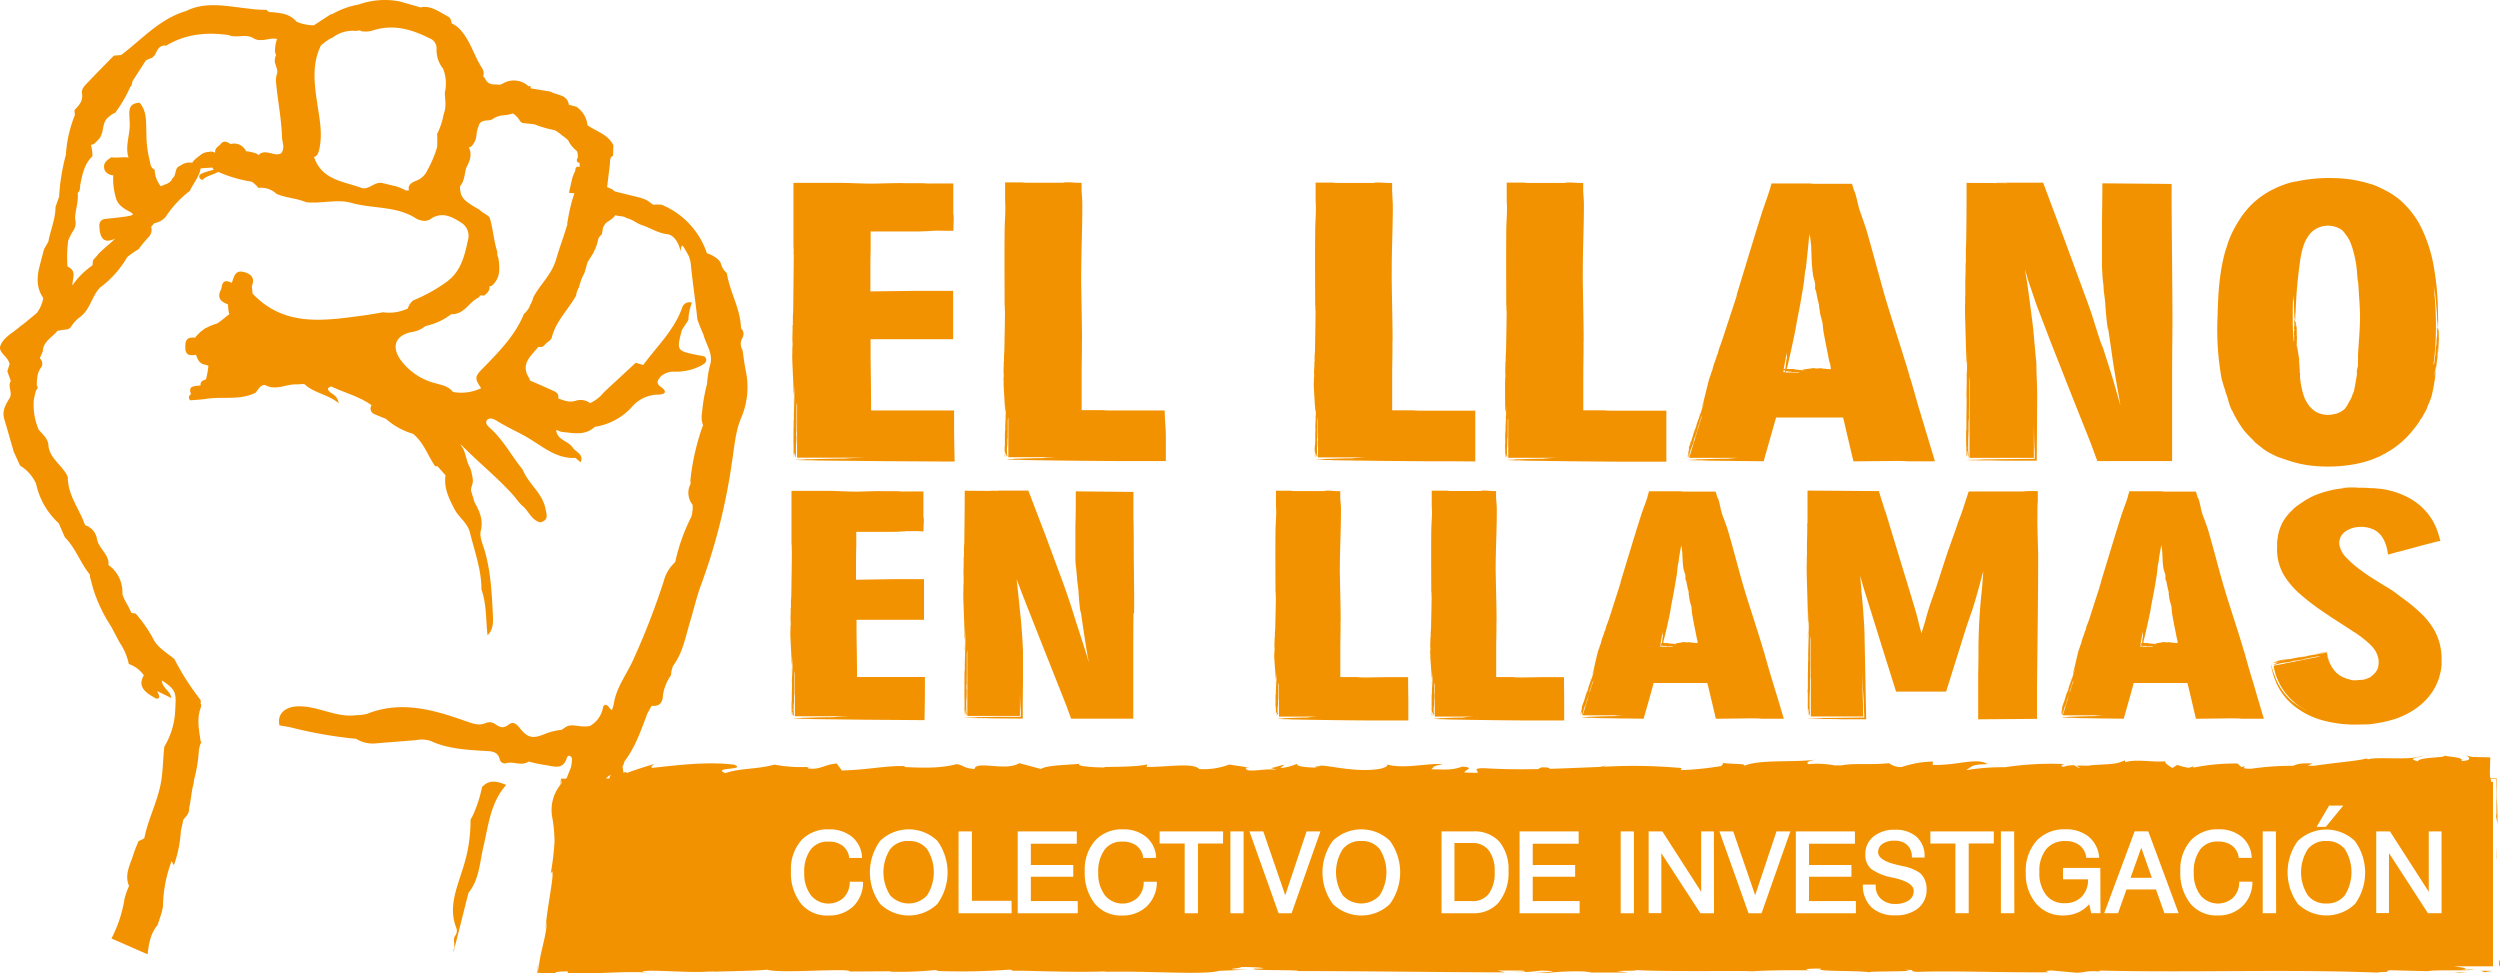 <?xml version="1.0" encoding="UTF-8"?> <svg xmlns="http://www.w3.org/2000/svg" viewBox="0 0 499.4 194.44"><defs><style>.a954a942-a428-4a26-9cef-da8b7d603f3c{fill:#f39200;}</style></defs><title>logo-llanoenllamas-orange</title><g id="b938dd52-2586-4e51-9dd0-ccc2d700f1ac" data-name="Layer 2"><g id="a0da5fe4-b80a-42e8-9de0-201a920b34e8" data-name="Capa 1"><path class="a954a942-a428-4a26-9cef-da8b7d603f3c" d="M141.73,194.16c.91,0,1.29-.09,1.27-.14C142.06,194.06,141.53,194.1,141.73,194.16Z"></path><path class="a954a942-a428-4a26-9cef-da8b7d603f3c" d="M479.9,194l-2.55,0C477.81,194,478.58,194,479.9,194Z"></path><path class="a954a942-a428-4a26-9cef-da8b7d603f3c" d="M373.68,194.09l.23,0Z"></path><polygon class="a954a942-a428-4a26-9cef-da8b7d603f3c" points="490.2 194.27 493.02 194.37 491.2 194.2 490.2 194.27"></polygon><path class="a954a942-a428-4a26-9cef-da8b7d603f3c" d="M495.6,193.89l.66.32,1.69-.29A22.44,22.44,0,0,1,495.6,193.89Z"></path><path class="a954a942-a428-4a26-9cef-da8b7d603f3c" d="M499.17,192.05c0,1.25.2.8.23,1C499.36,190.94,499.12,192.1,499.17,192.05Z"></path><polygon class="a954a942-a428-4a26-9cef-da8b7d603f3c" points="498.7 171.37 498.78 171.74 498.57 168.69 498.7 171.37"></polygon><path class="a954a942-a428-4a26-9cef-da8b7d603f3c" d="M294,168.4h-3.46V180H294a4,4,0,0,0,3.4-1.45,7,7,0,0,0,1.17-4.42,6.69,6.69,0,0,0-1.19-4.28A4,4,0,0,0,294,168.4Z"></path><path class="a954a942-a428-4a26-9cef-da8b7d603f3c" d="M498.72,158.27c0-1,0-1.9,0-2.81h-1.24a5.22,5.22,0,0,1-.1-1.06l.07-3.11-3.25-.07a3.87,3.87,0,0,1-1.55-.37c.6.45,1.29,1.09-.95,1.17.64-.78-2.63-.82-3.43-1.08.5.47-5,.24-5.29,1.14-2.6-.66.81-.7,1-1.18-2.13,1.13-9.07.16-11,.8-.05-.08-.15-.15-.15-.2-2.34.58-6,.79-10.43,1.46h-1.43l1-.44c-2.21-.14-3.18.11-3.85.46a56.59,56.59,0,0,0-8.35.57,5.22,5.22,0,0,1-1.51-.1c-.08-.1,0-.23.28-.41l-.81.18a10.33,10.33,0,0,1-.76-.7,42.23,42.23,0,0,0-8.77.81l-.29-.26c0,.13-.34.23-.74.31a13.14,13.14,0,0,1-2.23-.58l-1,.62c-.69-.5-1.53-.91-1.4-1.34-2.46.23-5.91-.5-7.95.17l-.18-.37c-1.79,1.07-5.14.69-7.18,1.07-.87,0-1.67-.05-2.39,0l.6.45-.16,0-1-.55a7.39,7.39,0,0,0-2.13.34c-.47-.16-.52-.37.3-.56a61.33,61.33,0,0,0-11.91.63,46.2,46.2,0,0,0-7.58.55h-.21c1.34-.63.68-1.1,4.32-1.16-2.22-1.43-6.3.34-11,.14l.05-.67a20.8,20.8,0,0,0-6.24,1.1,3.79,3.79,0,0,1-2.51-.77c-4,.4-6.78-.06-9.54.44l-1.38,0a18.76,18.76,0,0,0-5.21-.24c-.62-.42.32-.7,1.69-.91-5.14.64-11.5-.14-14.73,1.33,1.26-.59-2.07-.38-4-.66,0,.3-.37.69-.6.65a61.16,61.16,0,0,1-7.73.78c-.12-.15-.19-.29.15-.4a104.66,104.66,0,0,0-15.87-.26l.93-.3-1.46.32c-3.27.13-6.64.28-10.05.38,0-.18-.27-.3-1.59-.29a3.57,3.57,0,0,0-.73.34c-3.62.07-7.25.05-10.78-.18-2.6,0-1,.56-1.32.92h-.69c-.66,0-1.31-.05-1.93-.05,0-.5,2.24-1-.39-1.18-2.3.75-3.14.59-6.21.52.56-.4.06-.66,2.21-.94-1.77-.5-7.52,1-11.05,0,.17.37-.47.58-1.13.8-5.2,1.05-11.92-1.06-12.4-.47,0,0-1.82.16-.24.29-1.91,0-4.66-.2-4.18-.79a10.66,10.66,0,0,1-3.38.89l.81-.69c-.86.14-1.86.58-2.72.67l1.36.42c-2.19-.58-6.47.82-6.35-.51l.75,0-4.09-.6a14.1,14.1,0,0,1-6,.89c-1.06-1.38-7-.3-10.49-.44l.16-.48c-2.74.67-9.73.37-8.46.61-2.66,0-6.25-.33-4.93-.76-2.16.27-6.72.26-7.86,1.06l-4.34-1.16c-2.61,1.71-8.68-.62-8.94,1.19-2.42-.28-1.86-.68-3.54-1-3.37.89-6.85.74-10.35.59l-.09-.19c-3.5-.14-7.61.77-12.52.87l-1-1.39c-2.57.2-3.2,1.27-5.64,1-.57-.21,0-.29.62-.36a28.88,28.88,0,0,1-7.44-.42c-3.7,1-6.54.63-9.81,1.7-2.87-1.21,4.3-.54,1.83-1.68-5.26-.65-10.63,0-16.42.63-.49-.26.15-.47.39-.77,0,0-2.86.81-5.47,1.79-.17-.22-.38-.25-.65,0-.09-.45-.14-.89-.23-1.23a4.38,4.38,0,0,0,.39-1.05c2.18-2.89,3.34-6.27,4.59-9.61l.85-1.53c1.6.18,2.23-.66,2.26-2.13a9.53,9.53,0,0,1,1.62-4,5.08,5.08,0,0,1,.41-1.86c2-2.69,2.5-5.91,3.44-9,.76-2.46,1.3-5,2.23-7.39a120,120,0,0,0,6.09-24.31c.47-2.93.67-6,1.78-8.7a15.6,15.6,0,0,0,1-9.41c-.29-1.41-.46-2.86-.68-4.29a2.29,2.29,0,0,1,0-2.42,1.59,1.59,0,0,0-.3-1.93c-.09-3.88-2.25-7.22-2.83-11a3.52,3.52,0,0,1-1.15-1.81c-.42-1.39-2.83-2.16-2.83-2.16a16,16,0,0,0-9-9.67,7.15,7.15,0,0,0-1.72,0L129.24,40a12.42,12.42,0,0,0-1.52-.55l-4.91-1.21-.53-.44-1-.42c.18-1.51.36-3,.55-4.54.07-.63-.07-1.52.63-1.7l.07-2.12h0c-1.07-2.18-3.38-2.74-5.17-4a5.11,5.11,0,0,0-2.25-3.71l-1.48-.38c-.32-2.1-2.34-1.85-3.63-2.62l-4-.66L106,17.2c-.15,0-.3,0-.45,0h0a4.32,4.32,0,0,0-5.15-.49,2.31,2.31,0,0,1-.55.21l-1.59-.08h0a1.32,1.32,0,0,0-.3-.1l-.35-.15a2.39,2.39,0,0,1-.76-1l-.33-.32a1.92,1.92,0,0,0-.14-1.53c-1.6-2.39-2.29-5.27-4.17-7.5a5.23,5.23,0,0,0-2-1.57c0-.11,0-.23-.06-.35a1.3,1.3,0,0,0-.74-1.06C87.65,2.31,86,1,83.91,1.49l-.09-.07-4-1.14a15.64,15.64,0,0,0-8.22.64A16.18,16.18,0,0,0,66.4,2.8L66,2.9,62.69,5.06a9.15,9.15,0,0,1-3.45-.72h0c-1.45-1.74-3.51-1.78-5.52-1.95l-.54-.44a21.42,21.42,0,0,1-3.57-.24c-4.17-.42-8.4-1.52-12.49.51C31.87,3.78,28.35,7.87,24.19,11l-1.44.11c-1.67,1.71-3.37,3.41-5,5.14-.65.69-1.55,1.43-1.37,2.43.26,1.53-.63,2.37-1.5,3.3,0,.32.06.65.08,1a25.19,25.19,0,0,0-1.8,7.94,40.73,40.73,0,0,0-1.35,8.36h0l-.72,2.06c0,2.39-1,4.59-1.42,6.9l-.86,1.51c-.31,1.15-.61,2.3-.91,3.45-.56,2.2-.63,4.35.74,6.32a6.88,6.88,0,0,1-1.28,3h0L4.68,64.73c-.25.19-.53.36-.77.57C2.55,66.51.64,67.4.06,69.12c-.45,1.34,1.67,2.16,1.85,3.64h0c-.15.47-.3.94-.44,1.42l.69,1.94s0,0,0,0c-.7,1,.42,2.34-.24,3.4C1.1,80.84.36,82.14.87,83.79c.65,2.13,1.25,4.29,1.87,6.44L4,93a8.16,8.16,0,0,1,3.21,3.64,14.94,14.94,0,0,0,4.53,7.9h0c.4.93.81,1.86,1.22,2.79,2.15,2.15,3.08,5.11,5,7.45,0,.14,0,.28,0,.42l.67,2.47a30.27,30.27,0,0,0,3.56,7.46l1.73,3.26a11.89,11.89,0,0,1,1.81,4.25,6.07,6.07,0,0,1,3,2.26c-1,1.74-.44,3,1.78,4.25.4.22.9.69,1.25.21.17-.23-.21-.86-.34-1.3l2.82,1.38c-.25-1.5-1.85-2-1.91-3.51,3.07,1.93,2.84,2.72,2.67,6a15.33,15.33,0,0,1-2.17,7.22c-.31,2.52-.23,5-.76,7.59-.75,3.68-2.51,7-3.24,10.7a6.85,6.85,0,0,1-1.15.57c-.36.91-.77,1.79-1.05,2.72-.61,2-1.83,4-.85,6.24a17.74,17.74,0,0,0-.89,2.5,26.32,26.32,0,0,1-2.62,8l7.21,3.16c.25-2.09.57-4.16,2-5.84.13-.49.35-.94.46-1.43a11.82,11.82,0,0,0,.62-2.3A26.28,26.28,0,0,1,34.29,172l.44.87a25,25,0,0,0,1.41-7c.18-.7.34-1.39.46-2.09.54-.7,1.27-1.29,1.17-2.33.4-1.61.44-3.3.9-4.89a2.65,2.65,0,0,0,.06-.68,27.9,27.9,0,0,0,1-6.11c.1-.43.21-.86.34-1.28,0,0,.08,0,.12-.14s0-.2-.11-.3c-.33-2.21-.8-4.41,0-6.63a1.08,1.08,0,0,0,0-.92,2.4,2.4,0,0,0,0-.66,51.19,51.19,0,0,1-5.24-8.18c-1.54-1.31-3.43-2.27-4.33-4.23a26.17,26.17,0,0,0-3.43-4.88,4.9,4.9,0,0,1-.88-.15c-.43-1.32-1.41-2.41-1.75-3.77a6.62,6.62,0,0,0-2.78-5.76c0-.22,0-.44,0-.66-.29-1.76-2-2.81-2.31-4.58A3.42,3.42,0,0,0,17,104.91c0-.09-.07-.17-.1-.25-1.13-3.12-3.39-5.84-3.35-9.37-.95-2.26-3.48-3.51-3.86-6.12,0-1.5-1.15-2.36-2-3.4l-.17-.45A12.59,12.59,0,0,1,6.75,80q.13-.81.33-1.62a4.26,4.26,0,0,0,.15-.47.58.58,0,0,0,.12-.9c0-.43,0-.85.07-1.27a4.23,4.23,0,0,1,.85-2.42,1.37,1.37,0,0,0-.33-1.74l.61-1.39h0c.06-2,1.9-2.78,2.93-4.12a4.09,4.09,0,0,0,.8-.13c.73-.13,1.55,0,2-.79A6.62,6.62,0,0,1,16,63.32c1.88-1.39,2.28-3.78,3.64-5.48l.25-.32a20.14,20.14,0,0,0,5.53-6.17,14.94,14.94,0,0,1,2.25-1.55,27,27,0,0,1,1.92-2.35,2.09,2.09,0,0,0,.6-2.16c.23-.23.44-.46.65-.71a3.87,3.87,0,0,0,2.25-1.25,20.74,20.74,0,0,1,4.83-5.19c.7-1.52,1.88-2.82,2.17-4.51l2.35-.16a1.4,1.4,0,0,0,.24.43.2.2,0,0,0,.08,0,15.24,15.24,0,0,0-2.35.72c-.83.36-.81.93,0,1.36.86-.93,2.16-1,3.15-1.65A27.6,27.6,0,0,0,50.3,36.3a5.77,5.77,0,0,1,1.32,1.24,4.47,4.47,0,0,1,3.63,1.2c1.9.81,4,.84,5.92,1.66,3,.32,6.26-.67,9,.12,4.35,1.24,9.18.55,13.14,3.25,1,.38,2,.63,3-.23,2.28-1.26,4.12-.15,6,1.05a3.1,3.1,0,0,1,1.25,3c-.72,3.3-1.34,6.61-4.5,8.83A31.91,31.91,0,0,1,82.55,60a3.32,3.32,0,0,0-1.08,1.62,8.69,8.69,0,0,1-4.94.76c-1.27.21-2.53.45-3.8.62-7.93,1.06-15.92,2.4-22.3-4.38,0-.48-.09-1-.13-1.44.68-1.59-.08-2.44-1.54-2.83-1.86-.5-2,1-2.46,2.16-.91-.46-1.72-.63-2,.69a3.21,3.21,0,0,1-.39,1.14c-.45,1.56.54,2,1.63,2.48h0a14.76,14.76,0,0,0,.17,1.63l.11.3c-.84.62-1.6,1.35-2.49,1.89a9.8,9.8,0,0,0-2,.8,1.41,1.41,0,0,0-.63.37,7,7,0,0,0-1.73,1.66c-2-.28-2,1-1.93,2.39a1.22,1.22,0,0,0,.63,1,3.14,3.14,0,0,0,1.49,0c.32,1,.71,1.83,1.86,2l.61.19a15.78,15.78,0,0,1-.49,2.73,7.43,7.43,0,0,0-.77.33,1.21,1.21,0,0,0-.31.59,2.83,2.83,0,0,1,0,.3c-1.12.15-2.62,0-1.89,1.73a1.58,1.58,0,0,0-.37.36,1,1,0,0,0,0,.66,2.75,2.75,0,0,1,.26.22c1-.1,2.09-.13,3.12-.29,3.29-.53,6.77.36,9.93-1.26.47-.75,1.2-1.8,2-1.43,2.18,1.07,4.14-.34,6.19-.2l1.46-.1c1.89,1.83,4.6,2,6.91,3.85-.29-1.56-1.29-1.75-1.87-2.34s-.18-.81.36-1c2.68,1.26,5.63,2,8.07,3.75a1.17,1.17,0,0,0,.43,1.71c.78.37,1.6.67,2.42,1a14.1,14.1,0,0,0,5.43,3c2.11,1.72,2.94,4.31,4.4,6.47l.48,0c.54.6,1.07,1.21,1.61,1.82-.38,2.49.67,4.59,1.76,6.71.87,1.71,2.64,2.75,3.13,4.78.92,3.74,2.29,7.38,2.28,11.31,1.06,3,.86,6.09,1.22,9.15,1.26-1.21,1.13-2.81,1.06-4.3-.23-4.33-.43-8.66-1.71-12.86-.37-1.22-1-2.61-.69-3.74.53-2.22-.29-3.92-1.26-5.68-.24-.78-.47-1.57-.71-2.35,0-.76.51-1.44.36-2.23a10.81,10.81,0,0,0-.55-2.34C93,92,93.11,90,91.91,88.78a1.8,1.8,0,0,1,.52.37c3.4,3.45,7.22,6.47,10.42,10.14a13.62,13.62,0,0,0,1.34,1.61c1.37,1,1.9,3,3.75,3.45,1.78-.45,1.23-1.67,1-2.84-.64-3.07-3.42-4.89-4.52-7.7-2.23-2.7-3.83-5.89-6.48-8.25-.45-.4-1.13-1-.66-1.63s1.38-.22,2,.15c2,1.27,4.27,2.23,6.34,3.47,2.91,1.74,5.58,4.12,9.32,3.92l1.05.87c.68-1.67-1-2-1.64-3-.92-1.32-3.1-1.44-3.25-3.46l1,.38c2.33.23,4.71.87,6.73-1a12.51,12.51,0,0,0,7.33-3.89,7,7,0,0,1,5.27-2.54c1,0,2.25-.37.55-1.57-1.14-.79-.46-1.54.15-2.19a3.92,3.92,0,0,1,2.71-.82A10.92,10.92,0,0,0,140.13,73c.47-.31,1.07-.57.93-1.26s-.82-.64-1.36-.74c-4.59-.9-4.58-.9-3.48-5.08l1.29-2a10.47,10.47,0,0,1,.71-3.46,1.51,1.51,0,0,0-1.95,1c-1.59,4.51-5.06,7.73-7.78,11.46L127,72.46l-6.35,5.88a7.65,7.65,0,0,1-2.78,2.19,3.1,3.1,0,0,0-2.82-.49c-1.37.44-2.41-.06-3.55-.45l0,0c.23-1-.5-1.32-1.25-1.65-1.43-.63-2.85-1.28-4.3-1.89l-.17-.12c0-.12.08-.22,0-.28-1.94-2.86.24-4.5,1.75-6.33a3.77,3.77,0,0,1,.68,0,1.81,1.81,0,0,0,.6-.42c.44-.57,1.26-.85,1.44-1.55.82-3.24,3.28-5.5,4.83-8.31a4.18,4.18,0,0,1,.58-1.65,11.19,11.19,0,0,1,1.09-2.85c.21-.7.4-1.42.6-2.12.33-.53.65-1.07,1-1.59a10.68,10.68,0,0,0,1.21-3.29,7.29,7.29,0,0,1,.65-.72c.1-.43.17-.86.23-1.29.6-1.46,1.18-1.08,2.26-2.27.1,0,.19-.36.28-.27.72.26,1.42.1,2.08.51a4.57,4.57,0,0,0,.62.22c.86.3,1.73,1,2.6,1.26,1.64.57,3.26,1.61,5,1.8s2.65,2.76,2.6,3.41c0,.49.19-1.44.49-1.09s.37.56.55.85.46.81.67,1.22a6.09,6.09,0,0,1,.43,1.85c.37,3.62.91,7.22,1.3,10.84.36,1,.76,2,1.21,3,.51,2,1.95,3.76,1.35,5.92a20,20,0,0,0-.64,3.9,34.08,34.08,0,0,0-1,5.74,4.84,4.84,0,0,0,.23,2.63l-.11.09a46.86,46.86,0,0,0-2.44,10.71,3.89,3.89,0,0,0,.05.78,3.82,3.82,0,0,0,.4,4.23q0,.42,0,.84c-.06.47-.13,1-.23,1.42,0,.1-.09.21-.14.31a37.56,37.56,0,0,0-3.11,8.81l-.19.21a7.77,7.77,0,0,0-2.11,3.64A146,146,0,0,1,126.4,132c-1.31,2.84-3.3,5.39-3.79,8.6a6.15,6.15,0,0,1-.37,1.24,1.54,1.54,0,0,1-.6-.57c-.43-.62-1.06-.67-1.2.14a5.2,5.2,0,0,1-2.67,3.64,7.5,7.5,0,0,1-1.51.05c-1.12-.07-2.34-.5-3.3.17a8.28,8.28,0,0,1-.83.53,11.8,11.8,0,0,0-3.44.88c-2.14.87-3.19.72-4.52-.84-.64-.75-1.43-2-2.55-1.1s-1.82.5-2.72-.11a1.9,1.9,0,0,0-1.86-.2c-1.4.62-2.65.08-4-.38-6.43-2.26-12.9-4.17-19.72-1.45a9.2,9.2,0,0,1-2.13.26c-4.06.57-7.64-1.88-11.68-1.76-2.49.07-4.21,1.44-3.68,3.81l2,.33h0a87,87,0,0,0,13.32,2.35,6.31,6.31,0,0,0,4.26.87c2.57-.19,5.14-.41,7.71-.61A5.68,5.68,0,0,1,86,148c3.38,1.57,7,1.76,10.62,2,1.38.08,2.81-.06,3.24,1.78a1,1,0,0,0,1.15.7c1.52-.5,3.14.65,4.6-.35a31.59,31.59,0,0,0,3.29.7c1.64.19,3.56,1.14,4.35-1.47.21-.7.9-.33,1,.17a6.52,6.52,0,0,1-.24,1.88l-.81,2h0l-.14.13h-1c0,.15-.06.64-.12,1.24a8.06,8.06,0,0,0-1.66,6.28,28.42,28.42,0,0,1,.49,5.16,59.71,59.71,0,0,1-.75,6.27l.28-.41c.44.79-1,6.93-1.33,11.5l.32-1.63a28.79,28.79,0,0,1-.74,4.44c-.19.82-.38,1.64-.55,2.41-.22,1.16-.42,2.4-.57,3.46l.61,0c.45,0,0,0-.69.05l.17-2c-.11.82-.21,1.54-.28,2.12,1.9,0,2.9,0,3.38,0l.28,0s.07,0,.08,0a.06.06,0,0,0,0-.08c0-.12,0-.27,2.26-.31.9.17-1.17.43,2.13.47,1.64.13,9.57-.56,14.07-.23-1-.13-2-.26.3-.36,3.49-.05,9.44.5,12.59.08a1.86,1.86,0,0,1,.63.1c2.66-.1,8.67-.17,10.27-.4,2.47.84,16.59-.4,16.53.37l8.2-.05-.21.08a70.49,70.49,0,0,0,8.94-.31c1.22,0,.33.12.23.16a132.89,132.89,0,0,0,14.85-.26l.67.25c1.74-.15,11.08.39,18.6.1a3.16,3.16,0,0,1-.83.11c8.46-.29,20.25.69,23.35-.22l5.58-.22c-7.22-.07,1.07-.39-1.9-.54,2.84-.06,7.34.27,3.85.32l-.54,0c-1.29.47,9,.17,8.77.49,14.21,0,28.06.24,41.37.26l-1.54-.37,4.65,0c1.21.09,1.63.29-1.68.27a28.09,28.09,0,0,0,5.65-.25c6.48.15-2.53.43-.55.44l2.71,0-.61,0a51.44,51.44,0,0,1,6.36-.29,11.94,11.94,0,0,1,2.28.24.91.91,0,0,0,.31,0c.24,0,.62,0,1.21,0l5.85,0-2.34-.29c2.6-.14,5.5,0,2.8-.31,4,.5,21.82.18,24.25.34,3.63-.22,7.22-.21,11.66-.19-1.11-.06-1.77-.38,2.06-.34-1.37.65,6.62.31,9.88.74-1.56-.27,11-.06,6.77-.5,3.2,0,.2.25,2.62.41,7.61-.26,16.76.17,26.16.08.15-.09-1.43-.23.59-.36l5,.45c1.86,0,1.71-.51,5.1-.21-.48-.07-1.19-.18.05-.21,18.42.43,37.63-.35,56.33.45-2.53-.17-.84-.18,1.09-.19-1.25,0,0-.22-.22-.34L485,194c1.43-.33,8.4,0,9.21-.34l-2.48.06c1.82-.2.24-.44-1.46-.68H498V160.18h0v-4h-.35c0-.2-.08-.4-.13-.6h1.1c0,1.22.05,2.54.07,3.83,0,1.09,0,2.15,0,3.08l-.08.56.29,1.56c0-1.31,0-2.75-.08-4.19C498.75,159.7,498.74,159,498.72,158.27ZM56.15,30.64a2.33,2.33,0,0,1-1,.19c-1.23-.17-2.6-.91-3.53.19a2.27,2.27,0,0,1-.18-.25,8.71,8.71,0,0,0-2-.54h-.28a2.6,2.6,0,0,0-3.1-1.45c-.55-.35-1.1-.74-1.77-.24-.42.64-1.43.94-1.31,1.9l-.08.05a1.55,1.55,0,0,0-1.26-.13,2.62,2.62,0,0,0-1.7.7,7.7,7.7,0,0,0-1.37,1.18,1.16,1.16,0,0,0-.14.27,3.06,3.06,0,0,0-2.4.59c-1.27.37-.7,1.9-1.58,2.52-.4,1.07-1.48,1.17-2.33,1.59a5.5,5.5,0,0,1-1.22-3.32c-.82-.35-.86-1.12-1-1.84a21.34,21.34,0,0,1-.65-5.45c-.12-2.1.19-4.3-1.37-6.08-2.55.13-2,2-2,3.57.29,2.49-1,5-.2,7.38-1.06-.16-2.26.12-3.44-.05-1,.63-1.84,1.31-1.28,2.68a2,2,0,0,0,1.67.91,13,13,0,0,0,.62,4.82c1.09,3.2,8,2.86-2.25,3.9a1.49,1.49,0,0,0-.85.39,2,2,0,0,0-.31.77c.05,2.94,1,3.78,3.17,2.79-1.09,1.06-2.35,2-3.39,3.08-.3.52-.85.84-1.08,1.42a5.17,5.17,0,0,1-.06.82,15.3,15.3,0,0,0-4,4l0,0c-.09-1.3,1-2.89-1-3.75A23.76,23.76,0,0,1,13.64,48a13.23,13.23,0,0,1,1.15-2.16A2.81,2.81,0,0,0,15,43.75c0-1.76.73-3.45.51-5.22.55-.31.44-1.16.54-1.69.42-2.05.79-4.09,2.41-5.62a8,8,0,0,0-.3-2.3c.68,0,1-.55,1.45-1,1.36-1.25.54-3.52,2.2-4.63a4.37,4.37,0,0,1,1.22-.78,27.22,27.22,0,0,0,3-5.15v0c.31-.2.33-.77.47-1.19l2.63-4.09a8.5,8.5,0,0,1,1.27-.54c.17-.18.34-.35.52-.51.5-1,.85-2.09,2.29-1.91C37.08,6.76,41.29,6.4,45.65,7c1.63.72,3.51-.38,5.08.7a2.42,2.42,0,0,0,1.14.3c1.17.1,2.3-.49,3.47-.21a7.31,7.31,0,0,0-.41,2.54,3.29,3.29,0,0,0,.23.69,1.42,1.42,0,0,0-.22.71c-.3,1.13.87,2.12.3,3.27a4.93,4.93,0,0,0-.08,1.67c.35,3.57,1.06,7.11,1.17,10.72C56.37,28.46,57,29.57,56.15,30.64Zm32.49-7.88a14.7,14.7,0,0,1-1.32,4,22.89,22.89,0,0,1,0,2.62,22.19,22.19,0,0,1-1.88,4.49A4.07,4.07,0,0,1,83,36.16c-1.06.42-1.6,1.06-1.27,1.85a1.14,1.14,0,0,0-.56.08A11.77,11.77,0,0,0,79,37.18c-.86-.15-1.68-.42-2.53-.59-1.61-.46-2.79,1.48-4.31.93-3.52-1.29-7.74-1.55-9.34-5.92a.62.62,0,0,0-.15-.22c.73-.13,1-.92,1.17-1.87.62-3.12-.08-6.16-.52-9.19-.56-3.83-1-7.6.79-11.24a12.71,12.71,0,0,1,1.57-1.19c.32-.2.69-.32,1-.55a6.56,6.56,0,0,1,4-1.19,3.48,3.48,0,0,0,1.22-.1l.21.17a5.06,5.06,0,0,0,2.16-.07c4.1-1.4,7.86-.37,11.52,1.5a2.1,2.1,0,0,1,1.42,2.07,5.92,5.92,0,0,0,1.3,4,8.09,8.09,0,0,1,.35,4.79C88.89,19.92,89.22,21.37,88.64,22.76Zm27.13,10.62a.53.53,0,0,0-.19-.06c-.88-.13-.48.85-.87,1.18-.13.34-.25.67-.37,1l-.69,3a8.18,8.18,0,0,0,1.09.1A31.87,31.87,0,0,0,113.43,44a2.37,2.37,0,0,0-.09,1l-.07,0c-.67,2.32-1.54,4.58-2.21,6.9-.84,2.87-3.08,4.85-4.46,7.36-.16.45-.31.9-.49,1.33a1.71,1.71,0,0,0-.32.68,4.71,4.71,0,0,1-1.13,1.44c-1.7,4.19-4.79,7.35-7.85,10.51-2,2-2.11,2.21-.7,4.32a9.11,9.11,0,0,1-5.64.75c-.85-1.12-2.12-1.35-3.38-1.7A12.42,12.42,0,0,1,80,71.86c-1.85-2.64-1-4.85,2.18-5.52A5.46,5.46,0,0,0,85,65.12a12.67,12.67,0,0,0,5.16-2.37c2.62.14,3.55-2.52,5.57-3.37a3.42,3.42,0,0,1,.13-.34,4.62,4.62,0,0,1,.84,0c.73-.52,1.2-1.11,1.08-1.86l.42-.07c1.83-1.52,1.63-3.53,1.37-5.56a2.24,2.24,0,0,1-.23-1.27c-.74-2.24-.82-4.62-1.55-6.86-.58-.63-1.42-.91-2-1.52-3.1-1.77-3.92-2.4-3.89-4.7l.15-.2c.79-1.09.74-2.35,1.1-3.52.73-1.33,1.21-2.67.49-4.05.45,0,.74-.38,1.11-1,.6-1,.32-2.15.82-3.12.24-1.15,1.12-1.23,2-1.27a2.25,2.25,0,0,0,.76-.2,4.28,4.28,0,0,1,2.06-.79,9.78,9.78,0,0,0,2.1-.38,5.36,5.36,0,0,1,1,.92c.3.39.48.88,1,1l.71.07c.53.05,1.06.1,1.58.18A20.91,20.91,0,0,0,110.8,26h0a8.39,8.39,0,0,1,1.42,1,12.65,12.65,0,0,1,1.26,1,5.68,5.68,0,0,0,1.67,2.09l.16.23a5.05,5.05,0,0,1,.12,1.17c-.29.38-.29.81.12,1a.59.59,0,0,0,.21,0C115.79,32.84,115.78,33.11,115.77,33.38ZM112,156.72l.15-1c0,.28,0,.54,0,.8Zm9.76-1.48c0,.08,0,.17,0,.26l-.72,0a4.42,4.42,0,0,1,1-.75Zm50.65,21.07a6.68,6.68,0,0,1-2,4.78,6.92,6.92,0,0,1-4.91,1.79A6.71,6.71,0,0,1,160,180.5a9.87,9.87,0,0,1-2-6.48,8.75,8.75,0,0,1,2-6.08,7.18,7.18,0,0,1,5.56-2.27,7.06,7.06,0,0,1,4.57,1.44,5.68,5.68,0,0,1,2.07,4l0,.27h-2.58l0-.2a3.59,3.59,0,0,0-1.34-2.27,4.57,4.57,0,0,0-2.79-.79,4.21,4.21,0,0,0-3.55,1.59,7.34,7.34,0,0,0-1.28,4.62,7.12,7.12,0,0,0,1.33,4.51,4.52,4.52,0,0,0,6.5.52,4.36,4.36,0,0,0,1.25-3v-.23h2.59Zm14.83,4.27a8.23,8.23,0,0,1-11.41,0,10.69,10.69,0,0,1,0-12.62,8.25,8.25,0,0,1,11.41,0,10.74,10.74,0,0,1,0,12.62Zm14.85,1.85H191.48V166.08h2.67v13.86h7.91Zm13.21,0h-12V166.08h11.8v2.46h-9.18v4.25h8.48v2.34h-8.48V180h9.36Zm15.79-6.12a6.68,6.68,0,0,1-2.05,4.78,6.92,6.92,0,0,1-4.91,1.79,6.71,6.71,0,0,1-5.44-2.38,9.87,9.87,0,0,1-2-6.48,8.75,8.75,0,0,1,2.05-6.08,7.18,7.18,0,0,1,5.56-2.27,7.06,7.06,0,0,1,4.57,1.44,5.68,5.68,0,0,1,2.07,4l0,.27h-2.59l0-.2a3.59,3.59,0,0,0-1.34-2.27,4.58,4.58,0,0,0-2.8-.79,4.21,4.21,0,0,0-3.54,1.59,7.34,7.34,0,0,0-1.28,4.62,7.12,7.12,0,0,0,1.33,4.51,4.51,4.51,0,0,0,6.49.52,4.32,4.32,0,0,0,1.26-3v-.23h2.59Zm13.22-7.81h-5v13.93h-2.66V168.5h-5v-2.42h12.68Zm4.11,13.93h-2.64V166.08h2.64Zm9.59,0h-2.6l-5.82-16.35h2.76l4.39,12.75L261,166.08h2.77Zm19.64-1.85a8.21,8.21,0,0,1-11.4,0,10.65,10.65,0,0,1,0-12.62,8.24,8.24,0,0,1,11.4,0,10.74,10.74,0,0,1,0,12.62Zm21.81-.38a6.6,6.6,0,0,1-5.29,2.23h-6.21V166.08h6.29a6.71,6.71,0,0,1,5.27,2.06,8.61,8.61,0,0,1,1.82,5.88A9.29,9.29,0,0,1,299.43,180.2Zm16.09,2.23h-12V166.08h11.8v2.46h-9.17v4.25h8.47v2.34h-8.47V180h9.36Zm10.84,0h-2.64V166.08h2.64Zm16,0h-2.72L332,170.63c0-.07-.09-.14-.13-.22v12h-2.54V166.08h2.74l7.48,11.63.27.43V166.08h2.55Zm9.5,0h-2.6l-5.82-16.35h2.76l4.38,12.75,4.26-12.75h2.77Zm18.85,0h-12V166.08h11.8v2.46h-9.17v4.25h8.47v2.34h-8.47V180h9.36Zm12.45-1a7,7,0,0,1-4.6,1.41,6.7,6.7,0,0,1-4.66-1.52,6,6,0,0,1-1.81-4.36v-.25h2.57V177a3.37,3.37,0,0,0,1.07,2.57,4,4,0,0,0,2.81,1,4.66,4.66,0,0,0,2.76-.73,2.23,2.23,0,0,0,.95-1.91c0-1.08-1.27-1.93-3.79-2.53l-.37-.09a10.62,10.62,0,0,1-4.38-1.76,3.71,3.71,0,0,1-1.12-2.86,4.45,4.45,0,0,1,1.64-3.6,6.55,6.55,0,0,1,4.29-1.34,6.24,6.24,0,0,1,4.3,1.41,5.1,5.1,0,0,1,1.61,3.89v.25h-2.54V171a3.19,3.19,0,0,0-1-2.27,3.66,3.66,0,0,0-2.5-.79,4,4,0,0,0-2.39.64,1.94,1.94,0,0,0-.85,1.65c0,1.09,1.26,1.94,3.73,2.51L380,173a9.07,9.07,0,0,1,3.51,1.37,4,4,0,0,1,1,1.4,4.69,4.69,0,0,1,.35,1.82A4.74,4.74,0,0,1,383.16,181.44Zm15.08-12.94h-5v13.93h-2.66V168.5h-5v-2.42h12.68Zm4.11,13.93H399.7V166.08h2.65Zm17.21,0h-1.85l-.4-1.81a6.45,6.45,0,0,1-2.07,1.59,7.2,7.2,0,0,1-3.14.67,6.88,6.88,0,0,1-5.41-2.39,9.18,9.18,0,0,1-2.05-6.2,9,9,0,0,1,2.13-6.3,7.52,7.52,0,0,1,5.79-2.32,7.16,7.16,0,0,1,4.58,1.42,6,6,0,0,1,2.15,4l0,.28h-2.59l0-.2a3.62,3.62,0,0,0-1.34-2.33,4.56,4.56,0,0,0-2.8-.82,4.77,4.77,0,0,0-3.83,1.6,6.94,6.94,0,0,0-1.37,4.6,7.05,7.05,0,0,0,1.35,4.59,4.5,4.5,0,0,0,3.7,1.62,4.54,4.54,0,0,0,3.4-1.29,4.83,4.83,0,0,0,1.27-3.47h-5v-2.28h7.45Zm12.77,0-1.68-4.74h-5.89l-1.69,4.74h-2.76l6.07-16.35h2.72l.07.16,6,16.19Zm17.58-6.12a6.68,6.68,0,0,1-2.05,4.78,6.92,6.92,0,0,1-4.91,1.79,6.71,6.71,0,0,1-5.44-2.38,9.87,9.87,0,0,1-2-6.48,8.75,8.75,0,0,1,2.05-6.08,7.19,7.19,0,0,1,5.56-2.27,7.06,7.06,0,0,1,4.57,1.44,5.68,5.68,0,0,1,2.07,4l0,.27h-2.6l0-.2a3.59,3.59,0,0,0-1.34-2.27,4.57,4.57,0,0,0-2.79-.79,4.21,4.21,0,0,0-3.55,1.59,7.34,7.34,0,0,0-1.28,4.62,7.12,7.12,0,0,0,1.33,4.51,4.52,4.52,0,0,0,6.5.52,4.36,4.36,0,0,0,1.25-3v-.23h2.59Zm4.74,6.12H452V166.08h2.64Zm10.58-21.49h2.83l-3.48,4.24h-1.84Zm5.18,19.64a8.23,8.23,0,0,1-11.41,0A10.69,10.69,0,0,1,459,168a8.25,8.25,0,0,1,11.41,0,10.74,10.74,0,0,1,0,12.62Zm17.29,1.85H485l-7.64-11.8a1.64,1.64,0,0,1-.14-.22v12h-2.54V166.08h2.74l7.48,11.63.27.43V166.08h2.55Z"></path><path class="a954a942-a428-4a26-9cef-da8b7d603f3c" d="M464.72,168a4.48,4.48,0,0,0-3.71,1.63,8.55,8.55,0,0,0,0,9.22,4.48,4.48,0,0,0,3.71,1.63,4.44,4.44,0,0,0,3.68-1.63,8.67,8.67,0,0,0,0-9.23A4.46,4.46,0,0,0,464.72,168Z"></path><path class="a954a942-a428-4a26-9cef-da8b7d603f3c" d="M271.93,168a4.45,4.45,0,0,0-3.7,1.63,8.55,8.55,0,0,0,0,9.22,5,5,0,0,0,7.38,0,8.62,8.62,0,0,0,0-9.23A4.45,4.45,0,0,0,271.93,168Z"></path><path class="a954a942-a428-4a26-9cef-da8b7d603f3c" d="M181.52,168a4.45,4.45,0,0,0-3.7,1.63,8.55,8.55,0,0,0,0,9.22,5,5,0,0,0,7.38,0,8.62,8.62,0,0,0,0-9.23A4.45,4.45,0,0,0,181.52,168Z"></path><polygon class="a954a942-a428-4a26-9cef-da8b7d603f3c" points="425.6 175.35 429.85 175.35 427.74 169.34 425.6 175.35"></polygon><path class="a954a942-a428-4a26-9cef-da8b7d603f3c" d="M96.29,157.23a25.29,25.29,0,0,1-2,6,1.33,1.33,0,0,0-.3.65,30.18,30.18,0,0,1-1.52,9.57c-1.19,3.94-3,7.8-1.28,12a1.65,1.65,0,0,1-.21,1.4c-.69.91.13,2-.4,2.93a2.38,2.38,0,0,1,0,.46l3-11.88c2.2-2.71,2.23-6.1,3-9.28,1-4.27,1.41-8.79,4.54-12.28C99.44,156.11,97.78,155.59,96.29,157.23Z"></path><path class="a954a942-a428-4a26-9cef-da8b7d603f3c" d="M158.58,88.09c0-.08,0-.12,0-.13a1.28,1.28,0,0,0,0,.19S158.57,88.1,158.58,88.09Z"></path><path class="a954a942-a428-4a26-9cef-da8b7d603f3c" d="M158.4,87.63s0,.06,0,.25C158.41,87.53,158.4,87.37,158.4,87.63Z"></path><path class="a954a942-a428-4a26-9cef-da8b7d603f3c" d="M158.43,87.88c0,.1,0,.21,0,.34h0C158.44,88.08,158.44,88,158.43,87.88Z"></path><path class="a954a942-a428-4a26-9cef-da8b7d603f3c" d="M190.59,82h-9.72l-6.86,0c0-3.92-.07-7.75-.1-11,0-.67,0-1.25,0-1.8l0-.82c0-.12,0-.24,0-.36l0-.13v-.13l16.49,0v-3c0-.68,0-1.33,0-2s0-1.29,0-1.95c0-.87,0-1.76,0-2.71H190a2,2,0,0,1-.44,0h-.66c-.19,0-2.74,0-5.9,0l-9.13.11c0-.7,0-1.3,0-1.75s0-1,0-1.1c0-.32,0-.64,0-1,0-1.45,0-2.91.05-4.36,0-.73,0-1.46,0-2.18,0-.36,0-.72,0-1.08v-.5h.25l.46,0,1.27,0,2.5,0,4.71,0c1.19,0,2.53-.09,3.53-.14s1.15,0,2.32,0l1.49,0c0-.82.05-1.53.06-2.11s0-.76,0-1c0-.43,0-.4-.08.29,0-1.09,0-2.17,0-3.22V36.65h-1.21l-3.11,0a12,12,0,0,1-1.77-.06c-2.21,0-1.56,0-3.86,0-.56-.07-5.79.11-6.45.09h.38c-2.67,0-4.44-.15-7.05-.15l-8.86,0V50.91c.07.06,0-1.48.08-1.56q-.06,5.94-.12,11.95c0,.72-.06,1.6-.08,1.93,0,1.28,0,.75,0,1.69l-.07.13c.06,1.36-.07,2,0,3.28a8.08,8.08,0,0,1,0,1c-.07,0,0,1.4-.05,1.34h0c0,.28,0,.47,0,.81,0,.52.22,5.42.25,6v.25c0,.73,0,1,.06.62V80c0,.16,0,.35-.07.1,0,.51,0,1.08,0,1.59,0-1.42.11-3.18.18-4.66,0,.61,0,1.71,0,2.37s-.08,2.41-.11,3.67a7.24,7.24,0,0,1,0,1.1c-.05.31,0,.71,0,1.23,0-.6,0-1.19,0-1.8-.06.11,0,1.49-.06,2,0,.22,0,1.4,0,2.14,0-.21,0,.11-.05.48,0,.07,0,.15,0,.23,0-.08,0-.15,0-.22,0,.19,0,.39,0,.54,0,.5,0,.82,0,.62,0,0,0,0,0-.18.06,1.18.12,2.55.12,2.26s0-.17,0-.13,0,.1,0,.08,0,.13,0-.1l0-.2c0-2.19.36,1.92.38-.61C159,91.6,159,90.13,159,89a11.07,11.07,0,0,0,.09-1.44c0-.72,0-.43-.05-.56a6.25,6.25,0,0,1,.07-1.06c-.05-.56,0-.89,0-1.56s0,0,0-.38c0-.88,0-2.12,0-2.83,0-.18.07-.59.11-.69V81c0-.07,0,0,0,.53a.16.16,0,0,1,0-.1v10h13.31c-1.67.05-3.13.1-3.75.18-3.35,0-4.69.09-8,.13.84.08-3.2.09-1.58.15,2.18.11,2.3,0,4.15.1l-.05,0,13,.13,13.4.08h1C190.59,87.57,190.59,86.73,190.59,82Zm-32,9.28a4.48,4.48,0,0,1,0-.52,9.88,9.88,0,0,1-.12-1.6,9.75,9.75,0,0,1,.06-1.21.72.72,0,0,1,0-.13v-.31c0,.19,0,.51,0,.85a1.8,1.8,0,0,1,0-.22c0,.28,0,1.14,0,1.62,0,0,0-.17,0-.16s0,.37,0,.59a1.48,1.48,0,0,0,0,.21v.13c0,.15,0,.31,0,.46A2.53,2.53,0,0,1,158.62,91.29Zm.09-1.24c0-.07,0-.06,0,0C158.75,90.37,158.73,90.3,158.71,90.05Z"></path><path class="a954a942-a428-4a26-9cef-da8b7d603f3c" d="M232.66,82l-5.52,0-4.45,0c-1,0-1.66,0-2.48-.07l-4.14,0c0-2.37,0-4.89,0-7.23v.2c0-2.23.06-3.89.05-6.07,0,0,0-.33,0-.49.1-.38-.2-12.81-.14-13.58,0-.22,0-.46,0-.69.05-4.6.24-9.35.22-13.29,0-.85-.08-1.82-.14-2.54a1.21,1.21,0,0,0,0-.19c0-.07,0-.14,0-.2s0-.31,0-.45,0-.53,0-.88h-.72l-1.67-.1c-.4,0-.72,0-.94,0-.44,0-.48,0,.07.08-1.75,0-3.51,0-5.07,0l-2.17,0a6.29,6.29,0,0,1-1.28-.06c-.79,0-1.07,0-1.36,0l-.51,0-1.43,0h-.2c0,.29,0,.91,0,1.57,0,.42,0,.92,0,1.41,0,1,.06,1.93.05,2.15v-.27c0,1.92-.14,3.19-.15,5.07-.05,5.22,0,10.92,0,15.75.07,0,0-1.06.08-1.12,0,2.85-.08,5.73-.12,8.6,0,.52-.06,1.16-.08,1.39,0,.92,0,.54,0,1.22l-.07.09c.06,1-.07,1.44,0,2.36a4.2,4.2,0,0,1,0,.72c-.07,0,0,1,0,1h0c0,.2,0,.34,0,.59s.22,3.9.25,4.29v.18c0,.52,0,.75.06.44v1.23c0,.11,0,.25-.07.07a10.84,10.84,0,0,1,0,1.14c0-1,.11-2.29.18-3.35,0,.43,0,1.23,0,1.7s-.08,1.74-.11,2.65a3.7,3.7,0,0,1,0,.79c-.05.22,0,.51,0,.88,0-.43,0-.85,0-1.29a12.78,12.78,0,0,0-.06,1.41c0,.17,0,1,0,1.55,0-.16,0,.07,0,.34a.61.61,0,0,0,0,.14.57.57,0,0,1,0-.13c0,.13,0,.28,0,.39,0,.36,0,.59,0,.44,0,0,0,0,0-.12.06.85.12,1.83.12,1.62s0-.12,0-.09,0,.07,0,0,0,.09,0-.07l0-.14c0-1.58.36,1.38.38-.44-.08.79-.08-.26-.09-1.09a5.9,5.9,0,0,0,.09-1.05c0-.51,0-.3,0-.4a3.31,3.31,0,0,1,.07-.76,10.82,10.82,0,0,1,0-1.12c0-.42,0,0,0-.27,0-.64,0-1.53,0-2a3.65,3.65,0,0,1,.11-.49v.39s0,0,0,.38a.1.1,0,0,1,0-.07v7.21h9.58c-1.2.05-2.26.1-2.7.18-2.42,0-3.38.09-5.75.13.61.08-2.3.09-1.13.15,1.57.11,1.65,0,3,.1l0,0c6.22.11,12.46.17,18.76.21q2.17,0,4.44,0h5.27c0-1.64,0-3.28,0-4.89S232.67,83.8,232.66,82Zm-31.94,9.3a2.27,2.27,0,0,1,0-.37,5.37,5.37,0,0,1-.12-1.16,5.25,5.25,0,0,1,.06-.87.34.34,0,0,1,0-.09v-.22c0,.13,0,.36,0,.61,0-.06,0-.11,0-.16,0,.2,0,.82,0,1.17,0,0,0-.13,0-.12s0,.27,0,.42a.76.76,0,0,0,0,.15v.1c0,.1,0,.22,0,.33A1.34,1.34,0,0,1,200.72,91.34Zm.09-.9s0,0,0,0S200.83,90.62,200.81,90.44Z"></path><path class="a954a942-a428-4a26-9cef-da8b7d603f3c" d="M200.68,89s0-.08,0-.09a.71.71,0,0,0,0,.14A.07.07,0,0,1,200.68,89Z"></path><path class="a954a942-a428-4a26-9cef-da8b7d603f3c" d="M200.53,88.9c0,.06,0,.14,0,.23h0C200.54,89,200.54,89,200.53,88.9Z"></path><path class="a954a942-a428-4a26-9cef-da8b7d603f3c" d="M200.5,88.71s0,0,0,.19C200.51,88.64,200.5,88.52,200.5,88.71Z"></path><path class="a954a942-a428-4a26-9cef-da8b7d603f3c" d="M294.7,92.18V87.29c0-1.72,0-3.49,0-5.25l-5.53,0-4.44,0c-1,0-1.66,0-2.49-.07l-4.14,0c0-2.37,0-4.89,0-7.23,0,.07,0,.15,0,.2,0-2.23.07-3.9.06-6.07a2.24,2.24,0,0,1,0-.49c.1-.38-.2-12.81-.15-13.58,0-.22,0-.46,0-.7,0-4.59.24-9.34.22-13.28-.05-.85-.09-1.82-.14-2.54,0-.06,0-.13,0-.19v-.65c0-.27,0-.53,0-.88h-.73l-1.66-.1c-.4,0-.72,0-.95,0-.44,0-.47,0,.08.08-1.76,0-3.52,0-5.08,0l-2.17,0a6.18,6.18,0,0,1-1.27-.06c-.8,0-1.08,0-1.37,0l-.5,0-1.43,0h-.2c0,.29,0,.91,0,1.57,0,.42,0,.92,0,1.41,0,1,.07,1.93.06,2.15v-.27c0,1.92-.15,3.19-.15,5.07-.06,5.22,0,10.92,0,15.75.07,0,0-1.06.08-1.12,0,2.85-.07,5.73-.11,8.6,0,.52-.06,1.16-.08,1.39,0,.92,0,.55,0,1.22l-.06.09c.05,1-.08,1.44-.05,2.36a3.82,3.82,0,0,1,0,.72c-.07,0,0,1-.06,1h0c0,.2,0,.34,0,.59s.22,3.9.24,4.29v.18c0,.52.05.75.07.44v1.23c0,.11,0,.25-.06.07,0,.36,0,.78,0,1.14,0-1,.1-2.29.17-3.35,0,.43,0,1.23,0,1.7s-.09,1.74-.12,2.65a3.5,3.5,0,0,1,.05.79c-.05.22,0,.51,0,.88,0-.43,0-.85,0-1.29a12.78,12.78,0,0,0-.06,1.41c0,.17,0,1,0,1.55,0-.16-.05.07-.06.34,0,.07,0,.14,0,.22,0-.08,0-.15,0-.21a2.42,2.42,0,0,1,0,.39c0,.36,0,.59,0,.44,0,0,0,0,0-.12.05.85.11,1.83.11,1.62s0-.12,0-.09,0,.07,0,0,0,.09,0-.07l0-.14c0-1.58.37,1.38.39-.44-.08.79-.08-.26-.09-1.09a8.09,8.09,0,0,0,.08-1.05c0-.51,0-.3-.05-.4,0-.28,0-.83.08-.76-.05-.4,0-.64,0-1.12s0,0,0-.27c0-.64,0-1.53,0-2a3.8,3.8,0,0,1,.1-.49v.39s0,0,0,.38c0,0,0-.06,0-.07v7.21h9.59c-1.21.05-2.26.1-2.7.18-2.42,0-3.38.09-5.75.13.61.08-2.3.09-1.14.15,1.57.11,1.66,0,3,.1l0,0c6.22.11,12.45.17,18.76.21,1.44,0,2.93,0,4.43,0Zm-32-.84c0-.08,0-.25,0-.37a6.39,6.39,0,0,1-.11-1.16,7.67,7.67,0,0,1,.05-.87s0-.07,0-.09l0-.22c0,.13,0,.36,0,.61,0-.06,0-.11,0-.16,0,.2,0,.82,0,1.17,0,0,0-.13,0-.12s0,.27,0,.42v.25c0,.1,0,.22,0,.33A1.25,1.25,0,0,1,262.72,91.34Zm.1-.9s0,0,0,0S262.84,90.62,262.82,90.44Z"></path><path class="a954a942-a428-4a26-9cef-da8b7d603f3c" d="M262.51,88.71s0,0,0,.17C262.51,88.63,262.5,88.52,262.51,88.71Z"></path><path class="a954a942-a428-4a26-9cef-da8b7d603f3c" d="M262.68,89s0-.08,0-.09,0,.09,0,.14Z"></path><path class="a954a942-a428-4a26-9cef-da8b7d603f3c" d="M262.53,88.88a1.81,1.81,0,0,1,0,.25h0A1.54,1.54,0,0,0,262.53,88.88Z"></path><path class="a954a942-a428-4a26-9cef-da8b7d603f3c" d="M300.68,81.38v.18c0,.52.06.75.07.44v1.23c0,.11,0,.25-.07.07a10.84,10.84,0,0,1,0,1.14c0-1,.11-2.29.18-3.35,0,.43,0,1.23,0,1.7s-.08,1.74-.12,2.65a3,3,0,0,1,0,.79c0,.22,0,.51,0,.88,0-.43,0-.85,0-1.29a12.78,12.78,0,0,0-.06,1.41c0,.17,0,1,0,1.55,0-.16-.05.07-.05.34,0,.07,0,.14,0,.22,0-.08,0-.15,0-.21,0,.13,0,.28,0,.39,0,.36,0,.59,0,.44,0,0,0,0,0-.12.05.85.11,1.83.11,1.62s0-.12,0-.09,0,.07,0,0,0,.09,0-.07v-.14c0-1.58.36,1.38.38-.44-.08.79-.08-.26-.09-1.09a8.09,8.09,0,0,0,.08-1.05c0-.51,0-.3,0-.4,0-.28,0-.83.07-.76,0-.4,0-.64,0-1.12s0,0,0-.27c0-.64,0-1.53,0-2a3.8,3.8,0,0,1,.1-.49v.39s0,0,0,.38c0,0,0-.06,0-.07v7.21H311c-1.2.05-2.26.1-2.7.18-2.42,0-3.38.09-5.75.13.61.08-2.3.09-1.14.15,1.58.11,1.66,0,3,.1l0,0c6.22.11,12.45.17,18.76.21,1.44,0,2.93,0,4.43,0h5.27V87.29c0-1.72,0-3.49,0-5.25l-5.53,0-4.44,0c-1,0-1.66,0-2.48-.07l-4.14,0c0-2.37,0-4.89,0-7.23v.2c0-2.23.06-3.89.05-6.07a3.17,3.17,0,0,1,0-.49c.1-.38-.2-12.81-.15-13.58,0-.22,0-.46,0-.69,0-4.6.24-9.35.22-13.29,0-.85-.09-1.82-.14-2.54,0-.06,0-.13,0-.19v-.65c0-.27,0-.53,0-.88h-.73l-1.66-.1c-.4,0-.72,0-.94,0-.44,0-.48,0,.07.08-1.76,0-3.52,0-5.07,0l-2.18,0a6.18,6.18,0,0,1-1.27-.06c-.79,0-1.07,0-1.36,0l-.51,0-1.43,0h-.2c0,.29,0,.91,0,1.57,0,.42,0,.92,0,1.41,0,1,.07,1.93.06,2.15v-.27c0,1.92-.15,3.19-.15,5.07-.05,5.22,0,10.92,0,15.75.08,0,0-1.06.08-1.12,0,2.85-.07,5.73-.11,8.6,0,.52-.06,1.16-.08,1.39,0,.92,0,.55,0,1.22l-.07.09c.05,1-.07,1.44,0,2.36a3.82,3.82,0,0,1,0,.72c-.07,0,0,1-.06,1h0c0,.2,0,.34,0,.59S300.66,81,300.68,81.38Zm.12,10V91a6.39,6.39,0,0,1-.11-1.16,7.67,7.67,0,0,1,.05-.87.22.22,0,0,0,0-.09l0-.22c0,.13,0,.36,0,.61,0-.06,0-.11,0-.16a11,11,0,0,0,0,1.17s0-.13,0-.12,0,.27,0,.42v.25c0,.1,0,.22,0,.33A1.25,1.25,0,0,1,300.8,91.34Zm.14-.87c0,.21,0,.15,0,0S300.93,90.4,300.94,90.47Z"></path><path class="a954a942-a428-4a26-9cef-da8b7d603f3c" d="M300.59,88.71s0,0,0,.17C300.6,88.63,300.58,88.52,300.59,88.71Z"></path><path class="a954a942-a428-4a26-9cef-da8b7d603f3c" d="M300.62,88.88a2.5,2.5,0,0,0,0,.25h0C300.63,89,300.62,89,300.62,88.88Z"></path><path class="a954a942-a428-4a26-9cef-da8b7d603f3c" d="M300.76,89a.14.14,0,0,0,0-.09s0,.09,0,.14Z"></path><path class="a954a942-a428-4a26-9cef-da8b7d603f3c" d="M357.24,73.67h0l.1,0Z"></path><path class="a954a942-a428-4a26-9cef-da8b7d603f3c" d="M357.31,73.78h0S357.31,73.79,357.31,73.78Z"></path><path class="a954a942-a428-4a26-9cef-da8b7d603f3c" d="M357.41,73.63l-.07,0C357.44,73.63,357.49,73.62,357.41,73.63Z"></path><path class="a954a942-a428-4a26-9cef-da8b7d603f3c" d="M337.8,88.69a.75.75,0,0,0,0-.11l0,.15A.08.08,0,0,1,337.8,88.69Z"></path><path class="a954a942-a428-4a26-9cef-da8b7d603f3c" d="M337,91.3c0-.12.06-.13.06-.1s0,.08,0,.07,0,.1,0-.06l0-.17c.54-1.68-.1,1.59.51-.35-.33.82,0-.31.27-1.2a7.5,7.5,0,0,0,.43-1.09c.16-.56.07-.34.08-.45a4,4,0,0,1,.32-.79c.09-.45.24-.68.38-1.2s0,0,.05-.3l.69-2.18a3.81,3.81,0,0,1,.26-.5l-.13.42c0-.05,0,0-.14.4l0-.07-2.36,7.73H348c-1.2,0-2.23.1-2.69.17-2.71,0-3.79.09-6.44.13.68.08-2.58.09-1.27.15,1.76.11,1.85,0,3.35.1l0,0,5.41.07,5.95.06q1.23-4.35,2.48-8.73h.48c2.16,0,4.4,0,6.67,0h6.24c.05.22.11.44.16.66.62,2.66,1.27,5.42,1.9,8.09l8.26-.08c1.08,0,1.86,0,2.78.08l5.25,0c-1-3.3-2.08-6.88-3.07-10.18a1.5,1.5,0,0,1,.06.22c-.72-2.39-1.18-4.2-1.89-6.53a4,4,0,0,1-.19-.52c0-.44-4.29-13.7-4.48-14.54l-.24-.74c-1.43-5-2.76-10.1-4-14.33-.32-.91-.66-1.93-.94-2.69s-.31-.88-.57-1.78c-.49-2.35-1-3.67-.68-2.47-.2-.63-.39-1.26-.58-1.89h-4.52l-2.43,0a7.87,7.87,0,0,1-1.43-.06c-1.78,0-1.25,0-3.11,0-.17,0-.86,0-1.69,0l-1.29,0-1.6,0c-.11.38-.2.7-.28,1l-.11.38.08-.29c-.64,2.05-1.19,3.38-1.81,5.39-1.76,5.58-3.58,11.7-5.18,16.87,0,.07.33-1.15.44-1.18L344,68c-.19.55-.43,1.22-.53,1.46-.32,1-.14.59-.37,1.31l-.09.08c-.27,1.07-.54,1.52-.82,2.52a5.24,5.24,0,0,1-.21.78c-.07,0-.33,1.08-.37,1v0c-.07.21-.11.36-.2.62s-1.06,4.24-1.17,4.67l-.07.18c-.17.57-.19.83-.08.5l-.22.7,0-.08-.22.69c0,.13-.12.26-.09,0a10.89,10.89,0,0,1-.35,1.24c.38-1.08.85-2.42,1.27-3.55-.12.48-.42,1.32-.56,1.83s-.65,1.84-1,2.8a4.59,4.59,0,0,1-.22.86c-.12.22-.16.55-.32.94.11-.47.26-.92.41-1.39a12.92,12.92,0,0,0-.52,1.5c0,.18-.33,1.08-.49,1.65,0-.17-.07.08-.16.36l0,.13a.51.51,0,0,0,0-.13c0,.15-.1.31-.14.42-.13.38-.18.64-.11.49,0,0,0,0,.07-.13C337.24,90.45,337,91.52,337,91.3Zm21-17.59c-.07,0-.42,0-.64,0,.06,0,0,0-.15,0h0l-.16,0h-.14c0-.1.06-.22.11-.38h0c.6-2.52,1.15-5.05,1.67-7.62.27-1.73.68-3.59,1-5.38.17-1,.35-2,.5-2.95.08-.5.17-1,.22-1.47s.09-.91.13-1.34a5.92,5.92,0,0,1,.21-1c.15-1.54.38-3.5.54-5.24a.25.25,0,0,0,0,.08c0-.46.1-.86.16-1.26l.06-.44c.16,1.27.32,2.48.3,2.63s0,.2,0,.29c.06,1,.06,1.94.12,2.89s.16,1.85.28,2.67c.1.35.19.74.29,1a5.29,5.29,0,0,0,.12.69,3.16,3.16,0,0,0,0,1c0,.18.08.18.07-.05.17.71.29,1.44.42,2.07.08.3.15.59.22.88a1.18,1.18,0,0,1,.05.53,9.89,9.89,0,0,1,.18,1.15c0,.17.44,1.68.46,1.88l0-.11c.14.78.11,1.33.26,2.1.37,2.14.88,4.46,1.24,6.44.08,0-.1-.43,0-.47.07.37.13.75.19,1.13a1.74,1.74,0,0,1,0,.31l-.17,0h-.27c-.22,0-.48-.06-.58-.08-.38,0-.23,0-.51,0l0-.06c-.41,0-.59-.08-1,0,0,0-.16,0-.3,0s-.42,0-.4-.06h-.25l-1.78.24h-.08c-.22,0-.31.05-.18.07h-.51c-.05,0-.11,0,0-.07a2,2,0,0,1-.48,0c.43,0,.95.1,1.4.17-.19,0-.52,0-.71,0s-.73-.09-1.1-.12c-.09,0-.14.08-.33,0s-.22,0-.37,0a3.23,3.23,0,0,1,.54,0C358.59,73.71,358.17,73.73,358,73.71Zm-1.33.07a.13.13,0,0,0,0,.06h-.14l-.14,0h.06C356.4,73.84,356.52,73.81,356.7,73.78Zm-.33.12c.46,0,0,.19-.06.3l.05-.29Zm.3,0v0C356.61,74,356.62,74,356.67,73.94Zm0,0s0,0,0,0h0A0,0,0,0,1,356.69,74Zm.22-.19,0,0h0c.12,0,.38,0,.35,0h.14l-.25,0,.05,0Zm0-.06h0Zm.05-2.1c-.15.91-.17,1.33-.28,2.14l-.32,0,.64-3.33A5.26,5.26,0,0,0,357,71.62Zm-.68,2.6s.07.06.25.07c-.22-.06-.08-.08.14-.09,0,.07,0,.14,0,.2h-.41Zm.51,0h.2a1.46,1.46,0,0,0,.43.08c.22,0,.13,0,.17,0s.35,0,.32.08c.17,0,.27,0,.47,0s0,0,.11,0l.85,0a.63.63,0,0,1,.2.1h-.16s0,0-.16,0l0,0h-2.52A.89.89,0,0,0,356.81,74.2ZM337.5,90.28c-.07.22-.07.15,0,0C337.49,90.19,337.51,90.2,337.5,90.28Zm0-.79a8.5,8.5,0,0,1,.34-.91.87.87,0,0,1,0-.1l.09-.24-.18.67a1,1,0,0,1,0-.18c-.09.21-.29.87-.4,1.25,0,0,.07-.13.08-.11s-.07.29-.12.45,0,.11,0,.17l0,.1c0,.11-.06.24-.1.36a1.13,1.13,0,0,1-.08.22c0-.09.08-.27.12-.4A7.65,7.65,0,0,1,337.47,89.49Z"></path><path class="a954a942-a428-4a26-9cef-da8b7d603f3c" d="M337.7,88.51c0,.07,0,.15-.06.23h0C337.67,88.65,337.69,88.57,337.7,88.51Z"></path><path class="a954a942-a428-4a26-9cef-da8b7d603f3c" d="M337.74,88.28s0,.06,0,.23C337.77,88.21,337.8,88.07,337.74,88.28Z"></path><path class="a954a942-a428-4a26-9cef-da8b7d603f3c" d="M392.86,86.51a1.13,1.13,0,0,0,0-.19,2.44,2.44,0,0,1,0,.28A.34.34,0,0,0,392.86,86.51Z"></path><path class="a954a942-a428-4a26-9cef-da8b7d603f3c" d="M392.71,86.16c0,.16,0,.34,0,.54h0C392.73,86.48,392.72,86.3,392.71,86.16Z"></path><path class="a954a942-a428-4a26-9cef-da8b7d603f3c" d="M417.27,87.58c.31.79.58,1.49.82,2.15s.58,1.57.87,2.37l1.11,0,13.83,0c0-4.42,0-8.94,0-13.2v.42c0-4.55,0-8,.05-12.38,0,0,0-.67,0-1,.1-.77-.2-26.12-.15-27.68,0-.49,0-1,0-1.52h-.56l-13.27-.12c0,2.78-.06,5.52-.08,8.16,0,2.46,0,4.83,0,7.07l0,1.34c0,.46.05.92.08,1.37,0,.91.15,1.76.22,2.5.05,1.44.19,1.69.34,3.41.28,4.36.77,6.87.52,4.63.26,1.78.52,3.55.77,5.28.12.86.24,1.71.37,2.55s.27,1.63.4,2.42c.25,1.45.51,2.9.77,4.36.09.5.15.9.21,1.25l-.06-.18c-.12-.41-.2-.68-.28-1-.16-.57-.32-1.15-.8-2.78-.08-.4-.72-2.43-1.37-4.48-.32-1-.65-2-.91-2.87L419.49,68l.19.53c-.62-1.87-1.11-3.43-1.6-5s-1.05-3.06-1.71-4.86l-4-10.88c-1.43-3.81-2.86-7.61-4.23-11.3h-9.39c-.1.08,2.18,0,2.29.09l-8.2-.05c0,3.54,0,7.1-.06,10.66,0,1-.06,2.35-.08,2.83,0,1.88,0,1.11,0,2.48l-.06.19c.05,2-.08,2.93-.05,4.82,0,.1,0,.79,0,1.46-.07,0,0,2.06-.06,2h0c0,.41,0,.7,0,1.19,0,.77.22,8,.24,8.75v.36c0,1.08.05,1.54.07.91v2.5c0,.24,0,.52-.07.14,0,.75,0,1.59,0,2.34,0-2.08.1-4.67.17-6.84,0,.89,0,2.51,0,3.48-.05,1.15-.09,3.54-.12,5.39a14.64,14.64,0,0,1,.05,1.61c-.06.45,0,1,0,1.81,0-.88,0-1.75,0-2.64-.06.15,0,2.18-.06,2.88,0,.33,0,2.06,0,3.14-.05-.3-.05.16-.06.71,0,.13,0,.28,0,.44,0-.15,0-.29,0-.43,0,.28,0,.58,0,.8,0,.73,0,1.2,0,.91,0,0,0-.07,0-.26.06,1.73.12,3.73.12,3.31,0-.23,0-.25,0-.2s0,.16,0,.13,0,.18,0-.15l0-.3c0-3.21.36,2.83.39-.89-.08,1.61-.09-.54-.09-2.22,0-.17.06-.92.08-2.13,0-1,0-.62,0-.82a12.23,12.23,0,0,1,.08-1.55c-.05-.82,0-1.31,0-2.29s0,.06,0-.56c0-1.3,0-3.11,0-4.15,0-.26.06-.87.1-1v.8c0-.09,0,0,0,.78,0-.08,0-.13,0-.15V91.46h12.85V84.77c.05,2.45.1,4.6.18,5.5,0,.53,0,1,0,1.38l-10.72.12c1.24.08-4.69.09-2.32.15,3.21.11,3.38,0,6.1.1l-.08,0,7.42,0,.06-8.41c0-2.62.08-5.22-.06-7.86l-.06-2c0-.66,0-1.33-.1-2l-.36-3.94c-.19-2.63-.59-5.24-.92-7.87-.14-1-.27-2-.41-3s-.33-2-.5-3c0,0,0-.06,0-.09l.13.46.53,1.75c.18.59.39,1.16.58,1.73.4,1.15.77,2.3,1.18,3.43.86,2.24,1.74,4.53,2.61,6.83l2.69,6.82C414,79.41,415.75,83.75,417.27,87.58ZM392.9,91.22c0-.16,0-.52,0-.77,0,.55-.06-.91-.11-2.36,0-.61,0-1.88,0-1.77,0-.08,0-.14,0-.19v-.45c0,.27,0,.75,0,1.24,0-.11,0-.22,0-.32,0,.4,0,1.67,0,2.38,0,0,0-.25,0-.23,0,.23,0,.55,0,.86v.5c0,.21,0,.46,0,.68S392.91,91.1,392.9,91.22Zm.09-1.83c0-.1,0-.08.05,0C393,89.86,393,89.75,393,89.39Z"></path><path class="a954a942-a428-4a26-9cef-da8b7d603f3c" d="M392.69,85.85a1.42,1.42,0,0,1,0,.31C392.69,85.68,392.68,85.47,392.69,85.85Z"></path><path class="a954a942-a428-4a26-9cef-da8b7d603f3c" d="M458.78,65.28h0a.5.5,0,0,0,0,.12S458.79,65.33,458.78,65.28Z"></path><path class="a954a942-a428-4a26-9cef-da8b7d603f3c" d="M458.83,65.5s0,0,0-.09C458.82,65.54,458.83,65.61,458.83,65.5Z"></path><path class="a954a942-a428-4a26-9cef-da8b7d603f3c" d="M458.67,65.38s0,0,0-.07a0,0,0,0,0,0,0S458.66,65.37,458.67,65.38Z"></path><path class="a954a942-a428-4a26-9cef-da8b7d603f3c" d="M487.3,68.06s0,0,0-.16C487.3,68.13,487.3,68.24,487.3,68.06Z"></path><path class="a954a942-a428-4a26-9cef-da8b7d603f3c" d="M487.14,67.73c0,.06,0,.08,0,.09a.49.49,0,0,1,0-.13S487.14,67.72,487.14,67.73Z"></path><path class="a954a942-a428-4a26-9cef-da8b7d603f3c" d="M487.28,67.74v0Z"></path><path class="a954a942-a428-4a26-9cef-da8b7d603f3c" d="M454.77,91.17c.48.21,1,.35,1.37.5l.81.25-.25-.07A23.07,23.07,0,0,0,461.54,93a29.46,29.46,0,0,0,3.89.2,28.92,28.92,0,0,0,3.94-.31,21.54,21.54,0,0,0,7.25-2.35c0-.09-.93.51-1,.44a17.5,17.5,0,0,0,6.6-5.33c.34-.39.69-.92.85-1.1.5-.77.25-.48.6-1l.1,0a9.08,9.08,0,0,1,.56-1.06,8.5,8.5,0,0,0,.5-1,5.4,5.4,0,0,1,.24-.67c.07,0,.36-.94.39-.88h0c.06-.18.1-.32.19-.54s.29-1.12.47-2.06.31-1.9.34-2.08l0-.17c.1-.51.07-.73,0-.44l.11-.62V74l.11-.62c0-.12.07-.24.08-.06a10.18,10.18,0,0,1,.12-1.11c-.17,1-.41,2.19-.69,3.19.07-.42.23-1.17.3-1.63.07-.26.15-.68.23-1.14s.16-.95.21-1.39a3,3,0,0,1,0-.76c.07-.21,0-.5.09-.86a8.75,8.75,0,0,1-.08,1.25,8.6,8.6,0,0,0,.16-1.36c0-.16.07-1,.07-1.49,0,.15,0-.08.06-.34,0,0,0,.06,0,.09s0-.06,0-.1a3.5,3.5,0,0,1,0-.37c0-.35,0-.57,0-.43,0,0,0,0,0,.13,0-.11,0-.21,0-.32,0-.73-.08-1.44-.08-1.26s0,.11,0,.09,0-.07,0-.06,0-.08,0,.07v.14c0,1.52-.34-1.33-.38.42.08-.76.07.25.07,1a5.89,5.89,0,0,0-.12,1c0,.49,0,.29,0,.39,0,.27-.08.79-.12.72,0,.39-.07.61-.08,1.08s0,0,0,.26c-.07.61-.16,1.46-.24,1.94a3,3,0,0,1-.16.46c0-.12,0-.25,0-.37,0,0,0,0,.07-.36l0,.07a55.08,55.08,0,0,0,.41-6.9,69,69,0,0,0-.57-9.17c0,.07,0,.14,0,.21.17,1,.32,2,.42,2.35.22,2.31.33,3.24.41,5.51.07-.58.11,2.21.16,1.1.08-1.52,0-1.6,0-2.89l0,0a55.88,55.88,0,0,0-.81-9,29.13,29.13,0,0,0-2.91-8.74,18.1,18.1,0,0,0-4.13-5A16.11,16.11,0,0,0,476.45,38c-.48-.28-1-.49-1.49-.72s-1-.41-1.54-.56a25.71,25.71,0,0,0-6.95-1.14A32,32,0,0,0,460,36c-.93.19-1.61.28-2.4.46A19.23,19.23,0,0,0,452.05,39a17.1,17.1,0,0,0-2.5,2.09,18.65,18.65,0,0,0-2,2.49l.12-.16A24.39,24.39,0,0,0,446.13,46c-.22.43-.42.85-.61,1.31A14.51,14.51,0,0,0,445,48.7s-.1.3-.13.46a15.56,15.56,0,0,0-.61,2,36.37,36.37,0,0,0-.78,4.27c-.42,3.13-.43,6.32-.48,6.69v.67a55.7,55.7,0,0,0,.78,12.81c.11.41.23.83.35,1.24s.26.8.37,1.14c.14.66.27.76.5,1.55.13.5.26,1,.38,1.33s.25.66.34.86c.17.4.22.41,0-.1a22.15,22.15,0,0,0,2.5,4.31l.7.82.75.77a8.11,8.11,0,0,1,.87.91c.62.49.83.67,1.06.84a9.54,9.54,0,0,0,1.14.82,4,4,0,0,0,.71.42l.61.32ZM487.14,65.5c0,.08,0,.25,0,.36a4.85,4.85,0,0,1,.1,1.13,6.23,6.23,0,0,1-.08.83v.1l0,.21v-.59s0,.1,0,.15a9.33,9.33,0,0,0,0-1.13s0,.12,0,.11,0-.26,0-.41V66c0-.11,0-.22,0-.33S487.14,65.56,487.14,65.5Zm-.1.87s0,0,0,0S487,66.2,487,66.37ZM458,64c0-1.88,0-3.61.1-5.19V59a6.7,6.7,0,0,0,.13,1.34c0,1.3.06,1.81.09,3.08.07-.32.08,1.24.14.61.11-.84,0-.88.11-1.6l0,0a91.69,91.69,0,0,1,.85-9.94,15.51,15.51,0,0,1,.27-1.66l.18-.83c.08-.27.17-.54.25-.81a7.26,7.26,0,0,1,1.59-2.78,4.85,4.85,0,0,1,6-.53,1.82,1.82,0,0,1,.45.42l.18.21a2.13,2.13,0,0,1,.16.25,6.11,6.11,0,0,1,.42.55l.38.65a12.65,12.65,0,0,1,.59,1.5,24.74,24.74,0,0,1,.76,3.28c.17,1.12.21,2,.31,3.12,0,0,0,.17.06.25s.14,1.8.26,3.54.18,3.5.16,3.7,0,.25,0,.38c-.05,2.46-.28,5-.4,7.09,0,.46,0,1,0,1.36a7.53,7.53,0,0,0,0,.89c-.31,1.1-.32,1.76-.18,1.19-.07.93-.26,1.85-.4,2.65l-.21,1.12a1.68,1.68,0,0,1-.26.62,5.19,5.19,0,0,1-.54,1.3s-.1.18-.21.36-.2.42-.34.64l-.41.6c-.13.15-.25.26-.29.3l.09-.1a4,4,0,0,1-2.15,1,5,5,0,0,1-3.63-.55,5.71,5.71,0,0,1-2.19-2.92c-.07,0,.23.48.15.55a16.77,16.77,0,0,1-1-4.31,5.1,5.1,0,0,1,0-.73,4.15,4.15,0,0,0-.11-.63l.06-.06a10.76,10.76,0,0,1-.08-1.25,1,1,0,0,1-.06-.37c.07,0-.05-.53,0-.51h0a2.69,2.69,0,0,1,0-.31c-.06-.19-.33-2.06-.38-2.26v-.1c0-.28-.07-.4-.08-.23v-.65c0-.07,0-.14.07,0a3.23,3.23,0,0,1,0-.62c0,.54-.08,1.21-.11,1.8a9,9,0,0,1,0-.91c0-.3.05-.93.07-1.42a.94.94,0,0,1-.06-.42c.05-.12,0-.27,0-.47,0,.23,0,.46,0,.69a5,5,0,0,0,0-.76c0-.08,0-.54,0-.82,0,.08,0,0,0-.18v0a.71.71,0,0,1,0-.21c0-.19,0-.31-.05-.23s0,0,0,.07c-.06-.46-.12-1-.12-.88s0,.07,0,0,0,0,0,0,0,0,0,0l0,.07c0,.84-.37-.73-.38.24.07-.42.08.15.09.59a2.34,2.34,0,0,0-.08.56c0,.28,0,.16.05.22s0,.44-.07.4a4.22,4.22,0,0,1,0,.61c0,.23,0,0,.05.14,0,.34,0,.82,0,1.1a.85.85,0,0,1-.1.27v-.22s0,0,0-.2a.11.11,0,0,1,0,0C458.05,66.7,458,65.41,458,64Zm.62,1.28a4.38,4.38,0,0,0,0-.63s0,.06,0,.06a1.27,1.27,0,0,1,0-.22v-.13c0-.06,0-.12,0-.18a.36.36,0,0,1,0-.11,1.32,1.32,0,0,1,0,.2c0-.15.06.24.12.62,0,.16,0,.49-.05.46a.43.43,0,0,0,0,.05v.12c0-.07,0-.19,0-.32C458.65,65.26,458.65,65.28,458.66,65.31Zm-.19-.75c0-.1,0-.08,0,0S458.48,64.6,458.47,64.56Z"></path><path class="a954a942-a428-4a26-9cef-da8b7d603f3c" d="M158.17,140a1.23,1.23,0,0,1,0,.22C158.17,139.89,158.16,139.75,158.17,140Z"></path><path class="a954a942-a428-4a26-9cef-da8b7d603f3c" d="M158.34,140.34c0-.06,0-.09,0-.1s0,.1,0,.16Z"></path><path class="a954a942-a428-4a26-9cef-da8b7d603f3c" d="M158.2,140.19c0,.08,0,.16,0,.26h0C158.21,140.34,158.2,140.26,158.2,140.19Z"></path><path class="a954a942-a428-4a26-9cef-da8b7d603f3c" d="M184.76,135.24h-8.08l-5.48,0c0-3.16-.07-6.25-.1-8.9,0-.55,0-1,0-1.47,0-.23,0-.45,0-.67a.86.86,0,0,1,0-.19v-.2l13.48,0v-2.58c0-.55,0-1.08,0-1.61s0-1.06,0-1.6c0-.75,0-1.52,0-2.33h-.48s-.64,0-.95,0H181.7l-3.32,0-7.38.12c0-.19,0-.37,0-.53v-.82c0-.47,0-.79,0-.9s0-.52,0-.79c0-1.18,0-2.38.05-3.57l0-1.78,0-.85,0-.33h.47l1,0,2,0c1.34,0,2.63,0,3.85,0,1,0,2.07-.09,2.89-.14a8.68,8.68,0,0,0,.89,0l.42,0h.68l1.23.06q0-1.08.06-1.83c0-.35,0-.62,0-.8,0-.36-.05-.33-.08.23,0-.89,0-1.77,0-2.63V98.18h-1l-2.64,0a8,8,0,0,1-1.45-.06c-1.8,0-1.27,0-3.16,0-.46-.07-4.73.11-5.27.09h.31c-2.18,0-3.63-.14-5.77-.15l-7.37,0v11.9c.07,0,0-1.21.08-1.28,0,3.24-.07,6.51-.11,9.78,0,.59-.06,1.31-.08,1.58,0,1,0,.61,0,1.38l-.06.1c.05,1.12-.07,1.63,0,2.69a4.79,4.79,0,0,1,0,.81c-.07,0,0,1.15-.06,1.1h0c0,.22,0,.38,0,.66,0,.43.22,4.43.24,4.87v.21c0,.6.05.85.07.5v1.39c0,.14,0,.29-.06.08,0,.42,0,.89,0,1.31,0-1.16.1-2.6.17-3.82,0,.5,0,1.4,0,1.94s-.09,2-.12,3a4.45,4.45,0,0,1,.05.89c-.05.26,0,.59,0,1,0-.49,0-1,0-1.47-.06.09,0,1.22-.06,1.61,0,.18,0,1.14,0,1.75,0-.17-.05.09-.05.39v0c0,.15,0,.32,0,.44,0,.41,0,.67,0,.51,0,0,0,0,0-.15,0,1,.11,2.09.11,1.85s0-.14,0-.11,0,.08,0,.07,0,.1,0-.08l0-.17c0-1.79.37,1.58.39-.49-.08.89-.08-.3-.09-1.24a10.58,10.58,0,0,0,.08-1.19c0-.59,0-.35,0-.46a3.86,3.86,0,0,1,.08-.86c0-.46,0-.73,0-1.28s0,0,0-.31c0-.72,0-1.73,0-2.31a5.26,5.26,0,0,1,.1-.56v.44c0-.05,0,0,0,.44a.81.81,0,0,0,0-.09v8.2h10.89c-1.36.05-2.56.1-3.07.18-2.74,0-3.84.09-6.53.13.7.08-2.61.09-1.29.15,1.79.11,1.89,0,3.4.1l0,0,10.62.13,11.1.08h.77C184.76,139.73,184.76,139.42,184.76,135.24ZM158.38,143v-.42a8.37,8.37,0,0,1-.11-1.32,9.59,9.59,0,0,1,0-1c0-.05,0-.08,0-.11l0-.25c0,.15,0,.42,0,.69,0-.06,0-.12,0-.17,0,.22,0,.93,0,1.32,0,0,0-.14.05-.13s0,.3,0,.48v.27c0,.13,0,.26,0,.38A1.44,1.44,0,0,1,158.38,143Zm.1-1c0-.05,0,0,0,0C158.52,142.21,158.5,142.15,158.48,141.94Z"></path><path class="a954a942-a428-4a26-9cef-da8b7d603f3c" d="M192.59,138.52c0-.05,0,.07,0,.3C192.6,138.39,192.59,138.2,192.59,138.52Z"></path><path class="a954a942-a428-4a26-9cef-da8b7d603f3c" d="M192.62,138.82c0,.12,0,.25,0,.4h0C192.63,139.06,192.63,138.93,192.62,138.82Z"></path><path class="a954a942-a428-4a26-9cef-da8b7d603f3c" d="M192.77,139.06c0-.09,0-.14,0-.15s0,.14,0,.23S192.77,139.08,192.77,139.06Z"></path><path class="a954a942-a428-4a26-9cef-da8b7d603f3c" d="M226.54,121.86c.05-.32,0-5.65-.06-11,0-2.71,0-5.43-.07-7.56,0-1.06,0-2,0-2.67V98.26h-.93l-10.58-.11c0,2.35,0,4.67-.08,6.91,0,2.05,0,4,0,5.9,0,.71,0,1.49.11,2.23s.13,1.44.2,2c.06,1.16.16,1.38.3,2.78.2,3.56.6,5.61.41,3.78.42,2.9.84,5.8,1.26,8.36.14.76.27,1.51.41,2.26-.09-.33-.21-.75-.38-1.35s-2.12-6.61-2.37-7.36l.15.43c-.49-1.53-.87-2.8-1.3-4.07s-.85-2.49-1.4-4l-3.27-8.82L205.42,98h-7.86c-.08.07,1.77,0,1.86.08l-6.71-.05q0,4.46-.07,8.91c0,.87,0,1.92-.08,2.32,0,1.53,0,.9,0,2l-.07.15c.06,1.64-.07,2.39,0,3.93,0,.09,0,.65,0,1.19-.07,0,0,1.69-.06,1.61v0c0,.33,0,.56,0,1,0,.62.23,6.49.25,7.14v.29c0,.88,0,1.26.06.74v2c0,.2,0,.42-.07.12,0,.61,0,1.29,0,1.9,0-1.69.1-3.8.17-5.58,0,.73,0,2,0,2.84s-.09,2.89-.12,4.4a11.75,11.75,0,0,1,0,1.31c-.06.37,0,.85,0,1.48,0-.72,0-1.42,0-2.15-.07.12-.05,1.77-.06,2.35,0,.27,0,1.68,0,2.56,0-.25,0,.13-.05.58,0,.08,0,.17,0,.27,0-.09,0-.18,0-.26,0,.23,0,.47,0,.65,0,.6,0,1,0,.74,0,0,0-.06,0-.21.06,1.41.12,3,.12,2.7,0-.19,0-.2,0-.16s0,.12,0,.1,0,.15,0-.12l0-.24c0-2.63.36,2.3.38-.73-.08,1.32-.08-.44-.09-1.82a15.79,15.79,0,0,0,.09-1.73c0-.86,0-.51-.05-.67a8.86,8.86,0,0,1,.07-1.26c-.05-.67,0-1.07,0-1.87s0,0,0-.46c0-1.06,0-2.54,0-3.39a7.36,7.36,0,0,1,.1-.82v.65c0-.07,0,0,0,.64a.55.55,0,0,1,0-.12v12h10.51v-5.44c0,2,.09,3.76.17,4.5,0,.43,0,.83,0,1.12l-2.45,0-2,0-4.39.06c1,.08-3.83.09-1.89.15,2.61.11,2.76,0,5,.1l-.07,0,6.19.05c0-2.32,0-4.64.05-7l0-3.19c0-1.06,0-2.15,0-3.22-.07-2.16-.23-4.31-.43-6.45l-.66-6.4-.18-1.58c.38,1,.78,2.05,1.17,3.07,2.85,7.28,6,15.18,8.47,21.43.22.56.42,1.06.59,1.55s.44,1.2.66,1.8l1.41,0,11,0c0-3.78,0-7.65,0-11.3v.34c0-3.7,0-6.48.05-10.1C226.56,122.69,226.55,122.13,226.54,121.86Zm-33.73,21c0-.13,0-.42,0-.62a18.14,18.14,0,0,1-.12-1.93c0-.5,0-1.53.06-1.44a1,1,0,0,1,0-.16v-.37c0,.22,0,.62,0,1,0-.09,0-.18,0-.26,0,.33,0,1.36,0,1.94,0,0,0-.21,0-.19,0,.18,0,.44,0,.7,0,.08,0,.17,0,.25V142c0,.17,0,.37,0,.55S192.82,142.8,192.81,142.9Zm.09-1.49c0-.08,0-.07,0,0C192.94,141.8,192.93,141.71,192.9,141.41Zm8.15-33.89h.29l-.28,0A.09.09,0,0,1,201.05,107.52Z"></path><path class="a954a942-a428-4a26-9cef-da8b7d603f3c" d="M254.72,140.85s0,0,0,.14C254.73,140.79,254.72,140.69,254.72,140.85Z"></path><path class="a954a942-a428-4a26-9cef-da8b7d603f3c" d="M254.75,141a1.5,1.5,0,0,0,0,.2h0A1.54,1.54,0,0,1,254.75,141Z"></path><path class="a954a942-a428-4a26-9cef-da8b7d603f3c" d="M281.28,135.27l-4.64,0-3.63.06c-.79,0-1.36,0-2-.08l-3.27,0c0-1.9,0-3.92,0-5.8v.17c0-1.82.06-3.19.05-5a3.33,3.33,0,0,1,0-.4c.1-.31-.2-10.47-.14-11.1,0-.18,0-.37,0-.57.05-3.75.24-7.64.22-10.86,0-.7-.08-1.49-.14-2.08a1.48,1.48,0,0,0,0-.21v-.21c0-.13,0-.25,0-.36s0-.43,0-.72H267l-1.46-.1-.77,0c-.36,0-.39,0,.06.08-1.44,0-2.87,0-4.15,0l-1.77,0a4.26,4.26,0,0,1-1.05-.06c-.65,0-.87,0-1.11,0l-.47,0-1.23,0h-.16c0,.24,0,.73,0,1.3,0,.2,0,.42,0,.65l0,.6c0,.8.06,1.58.05,1.75v-.22c0,1.57-.14,2.62-.15,4.15-.05,4.27,0,8.93,0,12.88.07,0,0-.87.08-.92,0,2.33-.08,4.69-.12,7,0,.42-.05.94-.08,1.14,0,.75,0,.44,0,1l-.07.07c.06.81-.07,1.18,0,1.94a2.71,2.71,0,0,1,0,.58c-.07,0,0,.83-.06.79h0c0,.16,0,.28,0,.48s.22,3.18.25,3.51l0,.14c0,.43.06.62.07.37v1c0,.09,0,.2-.07,0a7.38,7.38,0,0,1,0,.94c.05-.83.11-1.87.18-2.74,0,.35,0,1,0,1.39s-.08,1.42-.11,2.16a2.58,2.58,0,0,1,0,.65c0,.18,0,.42,0,.73,0-.36,0-.7,0-1.06a8.44,8.44,0,0,0-.06,1.15c0,.14,0,.83,0,1.26,0-.12,0,.07,0,.28,0,.06,0,.12,0,.18s0-.11,0-.17c0,.11,0,.23,0,.32,0,.3,0,.48,0,.37s0,0,0-.11c.06.7.12,1.5.12,1.33s0-.1,0-.08,0,.06,0,0,0,.07,0-.06v-.11c0-1.28.36,1.12.38-.36-.08.64-.08-.22-.09-.9a3.81,3.81,0,0,0,.09-.85c0-.42,0-.25,0-.33,0-.23,0-.68.07-.62a7.29,7.29,0,0,1,0-.92c0-.35,0,0,0-.22,0-.52,0-1.25,0-1.67a2.83,2.83,0,0,1,.11-.4V137s0,0,0,.31a.08.08,0,0,1,0-.06v5.9h7.83a19.32,19.32,0,0,0-2.2.18c-2,0-2.77.09-4.7.13.5.08-1.89.09-.93.15,1.28.11,1.35,0,2.44.1l0,0c5.09.11,10.19.17,15.35.21l3.62,0h4.44v-4.13C281.3,138.24,281.29,136.75,281.28,135.27ZM254.94,143a2.63,2.63,0,0,1,0-.3,5.7,5.7,0,0,1-.11-.95,3.39,3.39,0,0,1,.06-.71.25.25,0,0,1,0-.08v-.18c0,.11,0,.3,0,.5,0,0,0-.09,0-.13,0,.17,0,.67,0,1,0,0,0-.1,0-.1a3.32,3.32,0,0,1,0,.35.49.49,0,0,0,0,.12v.08a2.35,2.35,0,0,1,0,.27A.91.91,0,0,1,254.94,143Zm.09-.73s0,0,0,0S255.05,142.41,255,142.27Z"></path><path class="a954a942-a428-4a26-9cef-da8b7d603f3c" d="M254.9,141.12c0-.05,0-.07,0-.08s0,.07,0,.11S254.89,141.12,254.9,141.12Z"></path><path class="a954a942-a428-4a26-9cef-da8b7d603f3c" d="M312.42,135.27l-4.64,0-3.63.06c-.79,0-1.36,0-2-.08l-3.27,0c0-1.9,0-3.92,0-5.8v.17c0-1.82.06-3.19.05-5a3.92,3.92,0,0,1,0-.4c.1-.31-.2-10.48-.15-11.11,0-.18,0-.37,0-.57.05-3.75.24-7.64.22-10.86,0-.7-.08-1.49-.14-2.08a1.41,1.41,0,0,0,0-.2,1.55,1.55,0,0,1,0-.22c0-.13,0-.25,0-.36s0-.43,0-.72h-.59l-1.46-.1-.77,0c-.36,0-.39,0,.06.08-1.43,0-2.87,0-4.15,0l-1.77,0a4.26,4.26,0,0,1-1.05-.06c-.65,0-.87,0-1.11,0l-.47,0-1.22,0H286c0,.25,0,.73,0,1.3,0,.2,0,.42,0,.65s0,.4,0,.6c0,.8.07,1.57.06,1.75v-.22c0,1.57-.15,2.62-.15,4.15-.05,4.27,0,8.93,0,12.88.07,0,0-.87.08-.92,0,2.33-.08,4.69-.12,7,0,.42-.06.94-.08,1.14,0,.75,0,.44,0,1l-.07.07c.06.81-.07,1.18,0,1.94a2.71,2.71,0,0,1,0,.58c-.07,0,0,.83,0,.79h0c0,.16,0,.28,0,.48s.22,3.18.25,3.51l0,.14c0,.43.06.62.07.37v1c0,.09,0,.2-.07,0a7.38,7.38,0,0,1,0,.94c.05-.83.11-1.87.18-2.74,0,.35,0,1,0,1.39s-.08,1.42-.11,2.16a2.58,2.58,0,0,1,0,.65,6.91,6.91,0,0,0,0,.73c0-.36,0-.7,0-1.06a8.44,8.44,0,0,0-.06,1.15c0,.14,0,.83,0,1.26,0-.12,0,.07,0,.28,0,.06,0,.12,0,.18s0-.11,0-.17c0,.11,0,.23,0,.32,0,.3,0,.48,0,.37s0,0,0-.11c.06.7.11,1.5.12,1.33s0-.1,0-.08,0,.06,0,0,0,.07,0-.06v-.11c0-1.28.36,1.12.38-.36-.08.64-.08-.22-.09-.9a3.81,3.81,0,0,0,.09-.85c0-.42,0-.25,0-.33,0-.23,0-.68.07-.62a7.29,7.29,0,0,1,0-.92c0-.35,0,0-.05-.22,0-.52,0-1.25,0-1.67a2.83,2.83,0,0,1,.11-.4V137s0,0,0,.31a.08.08,0,0,1,0-.06v5.9h7.83a19.79,19.79,0,0,0-2.21.18c-2,0-2.76.09-4.7.13.5.08-1.88.09-.92.15,1.28.11,1.35,0,2.44.1l0,0c5.09.11,10.19.17,15.34.21l3.63,0h4.44v-4.13C312.45,138.24,312.43,136.75,312.42,135.27ZM286.08,143a2.63,2.63,0,0,1,0-.3,5.7,5.7,0,0,1-.11-.95A3.39,3.39,0,0,1,286,141a.25.25,0,0,1,0-.08v-.18c0,.11,0,.3,0,.5,0,0,0-.09,0-.13,0,.17,0,.67,0,1,0,0,0-.1,0-.1s0,.22,0,.35a.49.49,0,0,0,0,.12v.08a2.35,2.35,0,0,1,0,.27A.91.91,0,0,1,286.08,143Zm.09-.73s0,0,0,0S286.19,142.41,286.17,142.27Z"></path><path class="a954a942-a428-4a26-9cef-da8b7d603f3c" d="M286,141.12c0-.05,0-.07,0-.08a.45.45,0,0,0,0,.11S286,141.12,286,141.12Z"></path><path class="a954a942-a428-4a26-9cef-da8b7d603f3c" d="M285.86,140.85s0,0,0,.14C285.87,140.79,285.85,140.69,285.86,140.85Z"></path><path class="a954a942-a428-4a26-9cef-da8b7d603f3c" d="M285.89,141a1.5,1.5,0,0,0,0,.2h0A1.54,1.54,0,0,1,285.89,141Z"></path><path class="a954a942-a428-4a26-9cef-da8b7d603f3c" d="M332.38,128.53h0Z"></path><path class="a954a942-a428-4a26-9cef-da8b7d603f3c" d="M332.46,128.37s0,0-.06,0S332.52,128.37,332.46,128.37Z"></path><path class="a954a942-a428-4a26-9cef-da8b7d603f3c" d="M332.32,128.42h0l.08,0Z"></path><path class="a954a942-a428-4a26-9cef-da8b7d603f3c" d="M353.82,135.27a1.89,1.89,0,0,0,.06.18c-.6-1.95-1-3.44-1.54-5.35a2.17,2.17,0,0,1-.16-.42c0-.36-3.55-11.19-3.7-11.88-.06-.2-.13-.4-.19-.61-1.16-4-2.22-8.27-3.27-11.72-.26-.74-.56-1.58-.8-2.19s-.25-.72-.46-1.46c-.37-1.93-.77-3-.55-2-.17-.54-.33-1.08-.5-1.62h-3.77l-2,0a5.23,5.23,0,0,1-1.17-.06c-1.46,0-1,0-2.55,0-.14,0-.7,0-1.38,0l-1.06,0-1.37,0-.23.78c0,.1-.05.19-.07.26l0,.12.08-.31-.21.67c-.07.19-.13.38-.19.56-.13.36-.25.71-.38,1-.24.68-.49,1.37-.74,2.19-1.45,4.55-2.93,9.56-4.24,13.79,0,.06.27-.94.37-1-.8,2.48-1.6,5-2.41,7.51-.16.44-.36,1-.45,1.19-.27.8-.11.49-.3,1.07l-.09.06c-.21.88-.45,1.24-.67,2.06a3.82,3.82,0,0,1-.17.64c-.07,0-.27.89-.31.83h0c-.06.17-.09.3-.17.5s-.83,3.49-.91,3.84l-.06.15c-.14.46-.15.67-.06.41l-.17.57v-.07l-.18.57c0,.1-.1.21-.08,0-.08.33-.17.69-.28,1,.31-.88.71-2,1.06-2.89-.09.39-.34,1.08-.46,1.49s-.55,1.5-.82,2.29a2.86,2.86,0,0,1-.17.7c-.11.18-.13.45-.27.77.09-.39.21-.75.33-1.14a10.64,10.64,0,0,0-.43,1.22c0,.15-.27.89-.4,1.36,0-.15-.06.06-.14.29a.3.3,0,0,0,0,.1.3.3,0,0,1,0-.1c0,.12-.09.25-.13.34-.1.31-.14.52-.08.4s0,0,.07-.1c-.18.76-.38,1.64-.33,1.46s.05-.1.05-.08,0,.07,0,.06,0,.08.05,0l0-.14c.44-1.38,0,1.32.48-.27-.28.67,0-.25.21-1a5.54,5.54,0,0,0,.36-.89c.13-.45.05-.28.06-.37.1-.24.26-.72.28-.64.06-.37.2-.55.31-1s0,0,0-.25l.57-1.78a2.36,2.36,0,0,1,.23-.4l-.11.34s0,0-.12.33l0-.06-1.93,6.32h8.51a17.73,17.73,0,0,0-2.2.17c-2.22,0-3.1.09-5.27.13.56.08-2.11.09-1,.15,1.44.11,1.52,0,2.74.1l0,0,4.44.07,4.95.06c.68-2.37,1.36-4.74,2-7.13h.28c1.77,0,3.6,0,5.46,0h5c0,.14.07.29.1.43.53,2.2,1.07,4.49,1.59,6.71l6.85-.08c.89,0,1.52,0,2.28.07h4.44L355,139.09C354.6,137.8,354.2,136.51,353.82,135.27Zm-37.71,6.84c-.06.18-.06.13,0,0S316.12,142.05,316.11,142.11Zm.17-1.13a.78.78,0,0,0,0-.14c-.07.16-.23.71-.32,1,0,0,.06-.1.07-.09s-.06.24-.09.38l0,.12,0,.09-.07.29-.07.18c0-.07.06-.22.09-.33a6.71,6.71,0,0,1,.21-1,5.24,5.24,0,0,1,.28-.75.45.45,0,0,1,0-.08l.07-.19C316.39,140.55,316.34,140.76,316.28,141ZM333,128.46c-.06,0-.34,0-.52,0,.05,0,0,0-.12-.05l-.07,0,.07,0h-.1a1.21,1.21,0,0,1,0-.14h0c.51-2,1-4.08,1.4-6.15.2-1.41.54-2.9.79-4.36.14-.77.27-1.59.41-2.37s.21-1.6.28-2.29a3.91,3.91,0,0,1,.18-.83c.07-1,.33-2.24.54-3.43,0,.08,0,.13,0,.16s0,.15.05.23c.06.38.1.76.14,1.14s0,.75.06,1.14a17.72,17.72,0,0,0,.19,2.16c.09.28.17.6.26.84s.09.27.13.55c-.06.76.1,1.15.1.77.14.58.24,1.16.34,1.68.07.23.13.47.19.71a.83.83,0,0,1,0,.43,6.48,6.48,0,0,1,.14.93,15.28,15.28,0,0,0,.39,1.51l0-.09c.11.64.06,1.09.18,1.71.29,1.74.71,3.61,1,5.21.08,0-.08-.35,0-.38,0,.14,0,.28.07.43l0,.2v.07a1.35,1.35,0,0,1,0,.22l-.3,0a2.82,2.82,0,0,1-.46-.08c-.31,0-.19,0-.41,0l0-.07c-.34.06-.49-.07-.8,0,0,0-.13,0-.24,0s-.34,0-.33-.06h0a.7.7,0,0,1-.2,0l-1.44.25h-.06c-.18,0-.26,0-.15.06h-.41s-.09,0,0-.07a1.22,1.22,0,0,1-.38,0c.34,0,.77.1,1.13.17a5.61,5.61,0,0,1-.58,0,7.43,7.43,0,0,0-.89-.12c-.07,0-.11.08-.26,0s-.18,0-.3,0a1.54,1.54,0,0,1,.43,0C333.41,128.45,333.07,128.47,333,128.46Zm-1.09.27c-.07,0-.06,0,0,0S331.89,128.72,331.87,128.73Zm-.08-.13h0l-.11,0h.05c-.07,0,.07,0,.25-.08v0h0v0h-.16Zm.35-1.69c-.11.68-.12,1-.18,1.59l-.31.06.49-2.58A3.5,3.5,0,0,0,332.14,126.91Zm-.51,1.74c.33,0,0,.17-.05.28Zm.55-.12s0,0,0,0,.19,0,.18,0h.11l-.21,0,.05,0Zm-.62.45s.08.05.2.05c-.2-.06,0-.07.19-.08,0,.06,0,.13,0,.2h-.41Zm.53,0h0a.75.75,0,0,0,.35.09c.18,0,.11,0,.14-.05s.28,0,.26.08.21,0,.37,0,0,0,.1,0l.68,0a.59.59,0,0,1,.17.1h-.13s0,0-.13,0,0,0,0,0H332C332.05,129.07,332.07,129,332.09,128.94Z"></path><path class="a954a942-a428-4a26-9cef-da8b7d603f3c" d="M316.33,140.71l0,.13,0,0A.44.44,0,0,0,316.33,140.71Z"></path><path class="a954a942-a428-4a26-9cef-da8b7d603f3c" d="M316.24,140.46s0,0,0,.18C316.27,140.4,316.29,140.29,316.24,140.46Z"></path><path class="a954a942-a428-4a26-9cef-da8b7d603f3c" d="M316.22,140.64c0,.06,0,.13,0,.2h0C316.2,140.76,316.21,140.7,316.22,140.64Z"></path><path class="a954a942-a428-4a26-9cef-da8b7d603f3c" d="M407.14,110.61c-.05-1.73-.1-3.68-.14-5.14s0-1.68,0-3.38c0-.66,0-1.28.07-1.84,0-.33,0-.64,0-.94s0-.83,0-1.21h-2.6c-.25,0-.05.05.72.07l-10.27,0h-1.65c-.36,1.1-.73,2.2-1.09,3.32s-.64,1.84-.89,2.43c-1,3-.75,2.13-1.85,5.31-.33.75-2.62,8-2.94,8.91l.16-.52-.9,2.56c-.28.81-.53,1.59-.76,2.37s-.42,1.57-.66,2.34l-.51,1.6c-.11-.38-.21-.75-.31-1.11s-.16-.6-.23-.91l-.24-1c-.16-.63-.34-1.25-.52-1.88-.75-2.47-1.5-5-2.25-7.41L376,100.1c-.1-.08.64,2.06.58,2.19-.42-1.39-.83-2.79-1.25-4.19L361.07,98v.77c0,.39,0,.8,0,1.21s0,.54,0,.8c0,.51,0,1,0,1.19,0,1.86,0,1.1,0,2.46l-.06.19c.05,2-.07,2.91-.05,4.78,0,.1,0,.79,0,1.45-.07,0,0,2.05-.06,2v0c0,.4,0,.68,0,1.17,0,.77.22,7.91.24,8.69v.36c0,1.07.06,1.53.07.9v2.48c0,.24,0,.52-.07.14,0,.75,0,1.58,0,2.32,0-2.06.11-4.63.18-6.79,0,.89,0,2.49,0,3.45,0,1.15-.09,3.52-.12,5.36a14.31,14.31,0,0,1,0,1.6c0,.44,0,1,0,1.79,0-.87,0-1.73,0-2.62-.06.16,0,2.16-.06,2.86,0,.33,0,2.05,0,3.12,0-.3-.05.16-.06.7,0,.14,0,.28,0,.44,0-.15,0-.29,0-.42,0,.28,0,.57,0,.79,0,.73,0,1.19,0,.9,0,.05,0-.07,0-.26.05,1.72.11,3.71.11,3.29,0-.23,0-.25,0-.2s0,.15,0,.13,0,.18,0-.15v-.29c0-3.19.36,2.8.38-.89-.08,1.6-.08-.53-.09-2.21,0-.16.06-.9.08-2.11,0-1,0-.61,0-.81a11,11,0,0,1,.07-1.54c-.05-.81,0-1.3,0-2.28s0,.06,0-.55c0-1.29,0-3.09,0-4.12,0-.26.06-.86.1-1v.79c0-.09,0,0,0,.77,0-.08,0-.12,0-.14v14.6h10.47l-.22-8.93c.1,2.43.21,4.57.31,5.46,0,1.42.09,2.61.12,3.68l-8.38.1c1.24.08-4.66.09-2.3.15,3.18.11,3.36,0,6.06.1l-.08,0,5.08,0q-.17-8.62-.34-17.28c-.1-2.81-.35-5.62-.61-8.39-.09-1-.16-2-.24-3l.27,1c.28,1,.57,2,.88,2.93,1.21,3.87,2.42,7.76,3.61,11.58.79,2.51,1.6,5.08,2.4,7.64l10,0c1.29-4.14,2.51-8,3.6-11.49.57-1.86,1.06-3.19,1.6-4.76.71-2.14,1.34-4.55,2-7,.07-.26.15-.52.23-.78-.09,1.18-.18,2.35-.27,3.49a110.76,110.76,0,0,0-.7,11.91s0,.66,0,1c0,.18,0,1.76-.06,4.08,0,2.47,0,5.73,0,9.08l11.75-.09c0-1.32,0-2.44,0-3.29s0-1.2,0-1.38c0-.46,0-.93,0-1.41C407,128.2,407.16,118.59,407.14,110.61Zm-45.91,32.25c0-.16,0-.51,0-.76,0,.54-.06-.9-.11-2.34,0-.61,0-1.87.05-1.76a1,1,0,0,0,0-.19l0-.45c0,.27,0,.74,0,1.24,0-.12,0-.23,0-.33,0,.4,0,1.67,0,2.37,0,0,0-.25,0-.23,0,.23,0,.54,0,.86v.48c0,.22,0,.46,0,.68S361.24,142.74,361.23,142.86Zm.1-1.82c0-.09,0-.08,0,.06C361.37,141.51,361.35,141.4,361.33,141Zm8.45-33.84h.27l-.26,0v0h0Zm28.15,0-.23,0h.24Z"></path><path class="a954a942-a428-4a26-9cef-da8b7d603f3c" d="M361.19,138.19a.56.56,0,0,0,0-.19c0,.08,0,.17,0,.27Z"></path><path class="a954a942-a428-4a26-9cef-da8b7d603f3c" d="M361,137.84c0,.15,0,.33,0,.54v0C361.06,138.15,361.05,138,361,137.84Z"></path><path class="a954a942-a428-4a26-9cef-da8b7d603f3c" d="M361,137.53a1.42,1.42,0,0,1,0,.31C361,137.36,361,137.16,361,137.53Z"></path><path class="a954a942-a428-4a26-9cef-da8b7d603f3c" d="M428.4,128.37s0,0-.06,0S428.47,128.37,428.4,128.37Z"></path><path class="a954a942-a428-4a26-9cef-da8b7d603f3c" d="M428.26,128.42h0l.08,0Z"></path><path class="a954a942-a428-4a26-9cef-da8b7d603f3c" d="M428.32,128.53h0Z"></path><path class="a954a942-a428-4a26-9cef-da8b7d603f3c" d="M449.77,135.27c0,.07,0,.13.05.18-.6-1.95-1-3.44-1.54-5.35a2.17,2.17,0,0,1-.16-.42c0-.36-3.55-11.19-3.7-11.88-.06-.2-.12-.4-.19-.61-1.16-4-2.22-8.27-3.26-11.72-.27-.74-.56-1.58-.8-2.19s-.26-.72-.47-1.46c-.36-1.93-.77-3-.55-2-.17-.54-.33-1.08-.5-1.62h-3.76l-2,0a5.23,5.23,0,0,1-1.17-.06c-1.45,0-1,0-2.55,0-.14,0-.7,0-1.38,0l-1.05,0-1.38,0c-.09.3-.16.57-.23.78s-.05.19-.07.26l0,.12.08-.3-.21.66c-.07.19-.13.38-.19.56l-.37,1c-.25.68-.5,1.37-.75,2.19-1.45,4.55-2.92,9.56-4.24,13.79.06.06.27-.94.38-1l-2.42,7.51c-.16.44-.36,1-.45,1.19-.27.8-.11.49-.3,1.07l-.09.06c-.21.88-.45,1.24-.67,2.06a3.82,3.82,0,0,1-.17.64c-.07,0-.26.89-.31.83h0c-.05.17-.09.3-.16.5s-.84,3.49-.92,3.84l-.06.15c-.14.46-.15.67-.05.41l-.18.57v-.07l-.17.57c0,.1-.11.21-.09,0a8.89,8.89,0,0,1-.28,1c.31-.88.71-2,1.06-2.89-.09.39-.34,1.08-.46,1.49s-.55,1.5-.82,2.29a3.21,3.21,0,0,1-.16.7,7.59,7.59,0,0,0-.28.77c.09-.39.22-.75.34-1.14a10.35,10.35,0,0,0-.44,1.22c0,.15-.27.89-.4,1.36,0-.15-.06.06-.14.29,0,0,0,.06,0,.1s0-.07,0-.1c0,.12-.08.25-.12.34-.11.31-.15.52-.09.4s0,0,.07-.1c-.18.76-.38,1.64-.32,1.46s0-.1,0-.08,0,.07,0,.06,0,.08.05,0l0-.14c.44-1.38,0,1.32.48-.27-.28.67,0-.25.21-1a5.54,5.54,0,0,0,.36-.89c.14-.45.06-.28.06-.37.1-.24.26-.72.28-.64.06-.37.2-.55.31-1s0,0,0-.25l.57-1.78a2.36,2.36,0,0,1,.23-.4l-.1.34s0,0-.13.33l0-.06-1.93,6.32h8.51a17.73,17.73,0,0,0-2.2.17c-2.21,0-3.1.09-5.27.13.56.08-2.11.09-1,.15,1.44.11,1.52,0,2.74.1l0,0,4.43.07,4.95.06c.68-2.37,1.36-4.74,2-7.13h.29c1.76,0,3.6,0,5.45,0h5c0,.14.07.29.11.43.52,2.2,1.06,4.49,1.58,6.71l6.85-.08c.89,0,1.53,0,2.28.07h4.44l-1.39-4.65C450.54,137.8,450.14,136.51,449.77,135.27Zm-37.72,6.84c-.06.18-.06.13,0,0S412.06,142.05,412.05,142.11Zm.17-1.13,0-.14c-.08.16-.23.71-.33,1,0,0,.06-.1.07-.09s-.05.24-.09.38l0,.12,0,.09c0,.09,0,.2-.08.29a1.71,1.71,0,0,1-.07.18,2.3,2.3,0,0,1,.1-.33,4.34,4.34,0,0,1,.2-1,7,7,0,0,1,.28-.75.45.45,0,0,1,0-.08l.07-.19C412.34,140.55,412.28,140.76,412.22,141Zm16.68-12.52c-.06,0-.34,0-.52,0,.05,0,0,0-.12-.05l-.07,0,.07,0h-.1s0-.09,0-.14h0c.5-2,.95-4.08,1.39-6.15.2-1.41.54-2.91.8-4.36.13-.77.27-1.59.4-2.38s.21-1.59.28-2.28a3.91,3.91,0,0,1,.18-.83c.07-1,.33-2.24.54-3.43a.6.6,0,0,1,0,.16l.06.23c.05.38.1.76.13,1.14s0,.75.06,1.14c0,.76.09,1.5.19,2.16.09.28.18.6.27.84s.08.27.12.56c-.06.75.1,1.14.1.77.14.57.24,1.16.35,1.67l.18.71a.83.83,0,0,1,0,.43,6.48,6.48,0,0,1,.14.93c0,.14.38,1.35.39,1.51l0-.09c.11.64.06,1.09.18,1.71.29,1.74.71,3.61,1,5.21.08,0-.08-.35,0-.38,0,.14,0,.28.07.43l0,.2v.29l-.3,0a2.78,2.78,0,0,1-.47-.08c-.31,0-.19,0-.41,0l0-.07c-.33.06-.49-.07-.8,0,0,0-.13,0-.24,0s-.34,0-.33-.06h0a.7.7,0,0,1-.2,0l-1.44.25h-.06c-.18,0-.25,0-.15.06h-.41s-.09,0,0-.07a1.22,1.22,0,0,1-.38,0c.34,0,.77.1,1.13.17a5.61,5.61,0,0,1-.58,0,7.43,7.43,0,0,0-.89-.12c-.06,0-.11.08-.26,0s-.18,0-.3,0a1.55,1.55,0,0,1,.43,0C429.35,128.45,429,128.47,428.9,128.46Zm-1.09.27c-.07,0-.05,0,0,0S427.83,128.72,427.81,128.73Zm-.08-.13h0l-.11,0h.05c-.07,0,.07,0,.25-.08v0h0v0h-.16Zm.35-1.69c-.11.68-.12,1-.18,1.59l-.31.06.49-2.58A3.48,3.48,0,0,0,428.08,126.91Zm-.51,1.74c.33,0,0,.17-.05.28Zm.56-.12v0c.1,0,.2,0,.18,0h.11l-.2,0,0,0Zm-.62.45s.07.05.2.05c-.21-.06,0-.07.18-.08a1.41,1.41,0,0,1,0,.2h-.41Zm.52,0h0a.77.77,0,0,0,.36.09c.17,0,.1,0,.13-.05s.28,0,.26.08.21,0,.38,0,0,0,.09,0l.68,0s.15.06.17.1H430s0,0-.13,0,0,0,0,0H428C428,129.07,428,129,428,128.94Z"></path><path class="a954a942-a428-4a26-9cef-da8b7d603f3c" d="M412.16,140.64a1.77,1.77,0,0,1,0,.2h0C412.14,140.76,412.15,140.7,412.16,140.64Z"></path><path class="a954a942-a428-4a26-9cef-da8b7d603f3c" d="M412.19,140.46s0,0,0,.18C412.21,140.4,412.23,140.29,412.19,140.46Z"></path><path class="a954a942-a428-4a26-9cef-da8b7d603f3c" d="M412.27,140.71a.69.69,0,0,1,0,.13l0,0Z"></path><path class="a954a942-a428-4a26-9cef-da8b7d603f3c" d="M456.92,131.75l-.16,0h.05Z"></path><path class="a954a942-a428-4a26-9cef-da8b7d603f3c" d="M457,131.61l-.27.08h0Z"></path><path class="a954a942-a428-4a26-9cef-da8b7d603f3c" d="M457.17,131.54s-.05,0-.22.07C457.26,131.53,457.39,131.49,457.17,131.54Z"></path><path class="a954a942-a428-4a26-9cef-da8b7d603f3c" d="M487.62,130a11,11,0,0,0-1.47-4.33,14.92,14.92,0,0,0-2.75-3.35,30.15,30.15,0,0,0-3-2.5c-.95-.69-1.61-1.21-2.43-1.8-1.91-1.23-4.14-2.44-6.21-4a19.34,19.34,0,0,1-2.91-2.48,5,5,0,0,1-1.56-2.85,2.85,2.85,0,0,1,1.25-2.54,5.21,5.21,0,0,1,3.05-.89,2.46,2.46,0,0,1,.54,0,6,6,0,0,1,2.22.62,4.3,4.3,0,0,1,1.58,1.5,5.87,5.87,0,0,1,.57,1.15c.07.21.16.42.21.64l.05.18.07.29.12.58c0,.18.07.39.12.56l.57-.16,1-.28L480,110l2.49-.68c1.48-.4,2.55-.69,2.78-.73l.82-.22.75-.19.38-.09.19,0h.07v0l0-.09-.41-1.41a1.86,1.86,0,0,0-.09-.3l-.1-.25-.19-.51c-.12-.34-.31-.65-.46-1a11.88,11.88,0,0,0-2.64-3.4,12.93,12.93,0,0,0-3.5-2.22,16.23,16.23,0,0,0-3.69-1.13l-.8-.13-.82-.07c-.54-.06-1.06-.07-1.5-.08a18.46,18.46,0,0,0-2-.06,14.9,14.9,0,0,0-2.89,0c-.55,0-.58.09.09.06a20.91,20.91,0,0,0-6.08,1.45l-.61.28c-.21.09-.4.21-.6.32a9.13,9.13,0,0,0-1.15.71c-.32.22-.57.37-.78.52s-.38.27-.54.37l-.49.42-.32.32-.44.44a4.53,4.53,0,0,0-.43.48l-.3.37a3.39,3.39,0,0,0-.39.56,6.08,6.08,0,0,0-.54.91c-.1.25-.22.52-.34.82a6.86,6.86,0,0,0-.29.94l-.12.49c0,.16,0,.32-.07.48,0,.31-.1.61-.11.88,0,.47,0,.83,0,1a10.1,10.1,0,0,0,1.52,5.9,16.72,16.72,0,0,0,3.3,3.72,44.57,44.57,0,0,0,3.9,3c.67.48,1.35.91,2,1.36l2,1.29,1.92,1.25c.63.41,1.22.85,1.81,1.26.09,0-1.05-.72-1.05-.83.69.49,1.4,1,2,1.51a12.36,12.36,0,0,1,1.78,1.67,4.88,4.88,0,0,1,1,2,3.64,3.64,0,0,1,.1,1.09,4.13,4.13,0,0,1-.19,1.07,3,3,0,0,1-.76,1.1c-.33.31-.44.38-.52.46a1.52,1.52,0,0,1-.42.29l-.12,0a3.07,3.07,0,0,1-1.15.39c-.36,0-.72.06-1.22.09a3.93,3.93,0,0,1-.77,0s-.28,0-.52-.11-.5-.1-.46-.13h0a2.37,2.37,0,0,1-.56-.2l-.26-.09a4.58,4.58,0,0,1-.46-.22,4.74,4.74,0,0,1-1.12-.84,6.3,6.3,0,0,1-.88-1.15c-.2-.37-.33-.66-.37-.76l-.05-.19c-.1-.28-.15-.46-.2-.59s0-.11,0-.08a1,1,0,0,0,0,.21l0-.14c0-.13-.07-.29-.1-.45-.07-.32-.13-.64-.13-.64l0,.14a1.87,1.87,0,0,0,0-.2c0-.06,0-.13,0-.21a1.11,1.11,0,0,0-.23,0l-.64.12c-.24,0-.52.07-.14,0l-.89.2-.68.14,2.56-.42.15.86c0,.14.05.28.08.42l.06.29a8.06,8.06,0,0,0,.25.91,6.29,6.29,0,0,1-.3-.9c0-.11,0-.22-.08-.33s-.06-.28-.09-.42a5.06,5.06,0,0,0-.16-.73l-3.63.6a6.34,6.34,0,0,1-.93.24c-.27,0-.6.12-1.05.17.5-.13,1-.22,1.52-.32-.1,0-1.27.21-1.68.27-.19.06-1.19.24-1.81.38.17-.07-.11,0-.42,0l-.2.06.19-.05-.47.07c-.42.08-.69.15-.51.14,0,0,0,0,.15,0-1,.26-2.14.55-1.89.5s.14,0,.11,0-.08,0-.06,0-.1,0,.09,0l.17,0c1.87-.36-1.56.68.59.27-.95.11.3-.14,1.27-.34a8.89,8.89,0,0,0,1.25-.16c.61-.13.35-.1.47-.15a3.83,3.83,0,0,1,.91-.1c.46-.14.76-.12,1.33-.25s0,0,.31-.11l2.41-.46a4.12,4.12,0,0,1,.6,0l-.46.09c.05,0,0,0-.45.07h.09l-8.52,1.7a12.19,12.19,0,0,0,5.25,8.12,13.71,13.71,0,0,0,1.39.82l-.26-.11a24.53,24.53,0,0,1-2.54-1.6,12.73,12.73,0,0,1-2.34-2.64,13,13,0,0,1-.78-1.39,7.78,7.78,0,0,1-.36-.82c-.11-.3-.22-.62-.34-1,0,.18,0,.11-.08-.09s-.14-.52-.23-.82c-.17-.61-.26-1.12-.17-.42.09.48.16.84.23,1.15a7.25,7.25,0,0,0,.23.77c.08.22.14.45.24.7s.23.55.38,1v-.06a12.34,12.34,0,0,0,3.65,4.55,15.71,15.71,0,0,0,5.2,2.65,23.72,23.72,0,0,0,5.73.92c1,.05,1.94,0,2.9,0s1.95-.14,2.91-.31a23.82,23.82,0,0,0,3.87-1l.95-.41.47-.21.46-.24.91-.51.87-.59a12.3,12.3,0,0,0,3-3,6.86,6.86,0,0,0,.57-.9,6.5,6.5,0,0,0,.48-.95c.14-.33.28-.65.4-1s.19-.68.28-1a8.35,8.35,0,0,0,.21-1.11l.08-.56c0-.19,0-.38,0-.57,0-.38,0-.75,0-1.14A11.11,11.11,0,0,0,487.62,130Zm-32.47,2.3c-.24,0-.18,0,0-.05C455.23,132.26,455.23,132.27,455.15,132.3Zm1.43-.46.18-.05c-.24,0-1,.18-1.38.27,0,0,.15,0,.14,0l-.49.12-.18,0-.11,0-.39.09-.25,0c.09,0,.3-.06.44-.09a9.37,9.37,0,0,1,1.35-.38,8.5,8.5,0,0,1,1-.15l.11,0,.26,0Z"></path><path class="a954a942-a428-4a26-9cef-da8b7d603f3c" d="M454.79,109.28s0,0,0-.07v.07Z"></path></g></g></svg> 